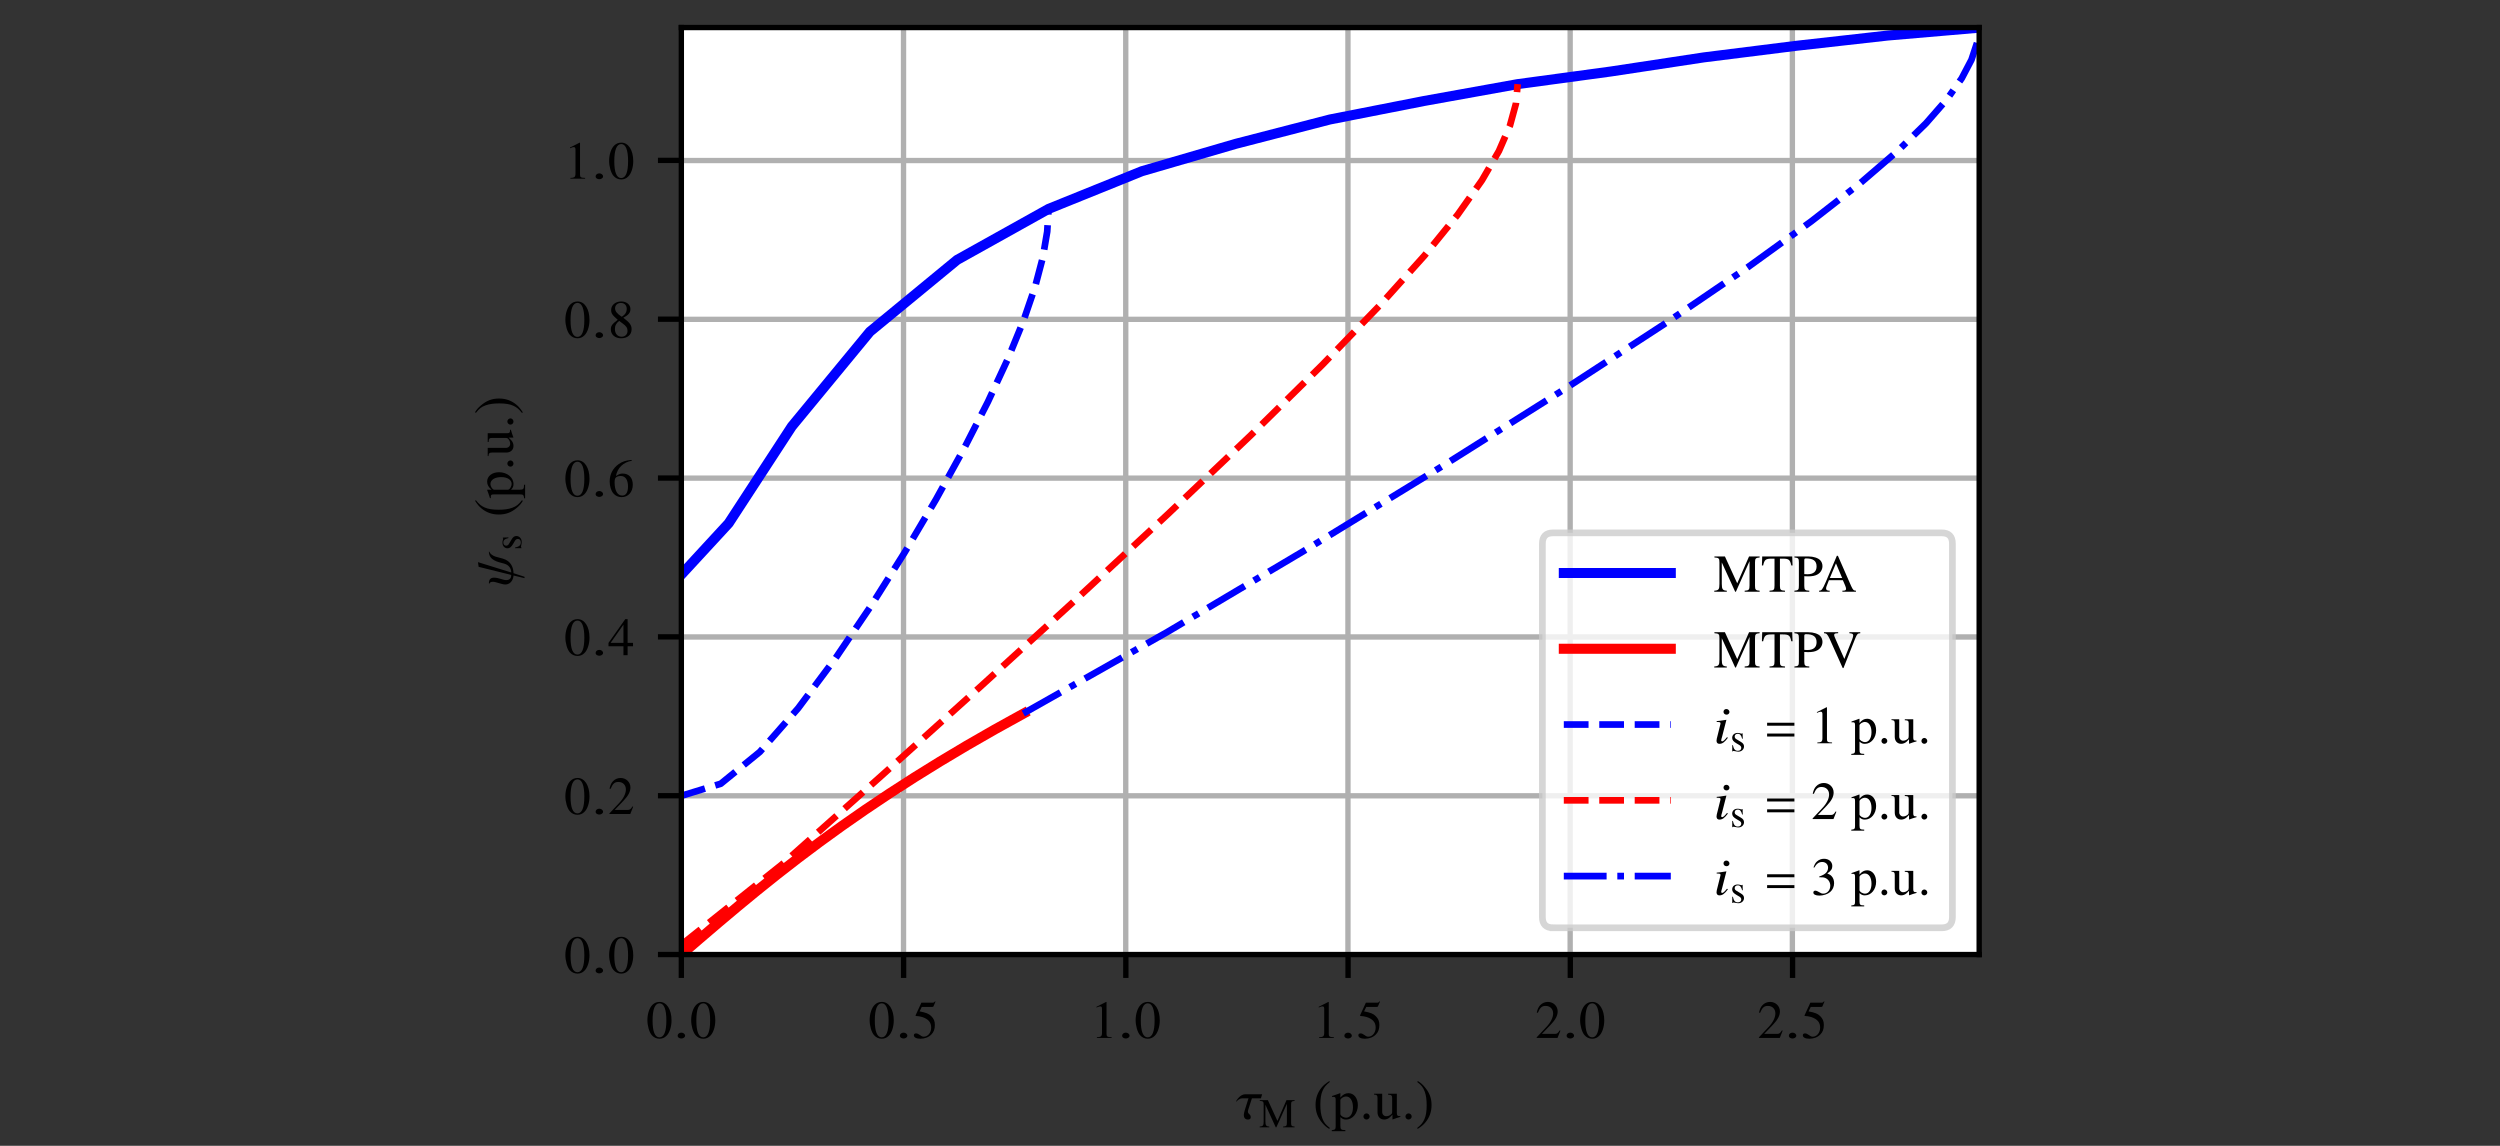 <?xml version="1.0" encoding="UTF-8" standalone="no"?>
<!-- Created with Inkscape (http://www.inkscape.org/) -->

<svg
   version="1.1"
   id="svg1"
   width="480"
   height="220"
   viewBox="0 0 480 220"
   sodipodi:docname="flux_vs_torque.svg"
   inkscape:version="1.4 (e7c3feb100, 2024-10-09)"
   xmlns:inkscape="http://www.inkscape.org/namespaces/inkscape"
   xmlns:sodipodi="http://sodipodi.sourceforge.net/DTD/sodipodi-0.dtd"
   xmlns="http://www.w3.org/2000/svg"
   xmlns:svg="http://www.w3.org/2000/svg"
   xmlns:ns8="http://www.iki.fi/pav/software/textext/">
  <rect x="0" y="0" width="480" height="220" fill="#333333" stroke="none"/>
  <sodipodi:namedview
     id="namedview1"
     pagecolor="#ffffff"
     bordercolor="#000000"
     borderopacity="0.25"
     inkscape:showpageshadow="2"
     inkscape:pageopacity="0.0"
     inkscape:pagecheckerboard="0"
     inkscape:deskcolor="#d1d1d1"
     showgrid="true"
     inkscape:zoom="2.6100041"
     inkscape:cx="236.3981"
     inkscape:cy="133.71626"
     inkscape:window-width="1920"
     inkscape:window-height="1131"
     inkscape:window-x="0"
     inkscape:window-y="0"
     inkscape:window-maximized="1"
     inkscape:current-layer="g1">
    <inkscape:page
       x="0"
       y="0"
       inkscape:label="1"
       id="page1"
       width="480"
       height="220"
       margin="0"
       bleed="0" />
    <inkscape:grid
       id="grid113"
       units="px"
       originx="90"
       originy="5"
       spacingx="1"
       spacingy="1"
       empcolor="#0099e5"
       empopacity="0.302"
       color="#0099e5"
       opacity="0.149"
       empspacing="5"
       enabled="true"
       visible="true" />
  </sodipodi:namedview>
  <defs
     id="defs1">
    <clipPath
       clipPathUnits="userSpaceOnUse"
       id="clipPath4">
      <path
         d="M 35.929,32.602 H 229.969 V 171.202 H 35.929 Z"
         id="path4" />
    </clipPath>
    <clipPath
       clipPathUnits="userSpaceOnUse"
       id="clipPath10">
      <path
         d="M 35.929,32.602 H 229.969 V 171.202 H 35.929 Z"
         id="path10" />
    </clipPath>
    <clipPath
       clipPathUnits="userSpaceOnUse"
       id="clipPath16">
      <path
         d="M 35.929,32.602 H 229.969 V 171.202 H 35.929 Z"
         id="path16" />
    </clipPath>
    <clipPath
       clipPathUnits="userSpaceOnUse"
       id="clipPath22">
      <path
         d="M 35.929,32.602 H 229.969 V 171.202 H 35.929 Z"
         id="path22" />
    </clipPath>
    <clipPath
       clipPathUnits="userSpaceOnUse"
       id="clipPath28">
      <path
         d="M 35.929,32.602 H 229.969 V 171.202 H 35.929 Z"
         id="path28" />
    </clipPath>
    <clipPath
       clipPathUnits="userSpaceOnUse"
       id="clipPath34">
      <path
         d="M 35.929,32.602 H 229.969 V 171.202 H 35.929 Z"
         id="path34" />
    </clipPath>
    <clipPath
       clipPathUnits="userSpaceOnUse"
       id="clipPath42">
      <path
         d="M 35.929,32.602 H 229.969 V 171.202 H 35.929 Z"
         id="path42" />
    </clipPath>
    <clipPath
       clipPathUnits="userSpaceOnUse"
       id="clipPath48">
      <path
         d="M 35.929,32.602 H 229.969 V 171.202 H 35.929 Z"
         id="path48" />
    </clipPath>
    <clipPath
       clipPathUnits="userSpaceOnUse"
       id="clipPath54">
      <path
         d="M 35.929,32.602 H 229.969 V 171.202 H 35.929 Z"
         id="path54" />
    </clipPath>
    <clipPath
       clipPathUnits="userSpaceOnUse"
       id="clipPath60">
      <path
         d="M 35.929,32.602 H 229.969 V 171.202 H 35.929 Z"
         id="path60" />
    </clipPath>
    <clipPath
       clipPathUnits="userSpaceOnUse"
       id="clipPath66">
      <path
         d="M 35.929,32.602 H 229.969 V 171.202 H 35.929 Z"
         id="path66" />
    </clipPath>
    <clipPath
       clipPathUnits="userSpaceOnUse"
       id="clipPath72">
      <path
         d="M 35.929,32.602 H 229.969 V 171.202 H 35.929 Z"
         id="path72" />
    </clipPath>
    <clipPath
       clipPathUnits="userSpaceOnUse"
       id="clipPath81">
      <path
         d="M 35.929,32.602 H 229.969 V 171.202 H 35.929 Z"
         id="path81" />
    </clipPath>
    <clipPath
       clipPathUnits="userSpaceOnUse"
       id="clipPath83">
      <path
         d="M 35.929,32.602 H 229.969 V 171.202 H 35.929 Z"
         id="path83" />
    </clipPath>
    <clipPath
       clipPathUnits="userSpaceOnUse"
       id="clipPath85">
      <path
         d="M 35.929,32.602 H 229.969 V 171.202 H 35.929 Z"
         id="path85" />
    </clipPath>
    <clipPath
       clipPathUnits="userSpaceOnUse"
       id="clipPath87">
      <path
         d="M 35.929,32.602 H 229.969 V 171.202 H 35.929 Z"
         id="path87" />
    </clipPath>
    <clipPath
       clipPathUnits="userSpaceOnUse"
       id="clipPath89">
      <path
         d="M 35.929,32.602 H 229.969 V 171.202 H 35.929 Z"
         id="path89" />
    </clipPath>
  </defs>
  <g
     id="g1"
     inkscape:groupmode="layer"
     inkscape:label="1"
     transform="translate(90,5)">
    <path
       id="path2"
       d="M 40.819,178.274 H 290 V 0.288 H 40.819 Z"
       style="fill:#ffffff;fill-opacity:1;fill-rule:nonzero;stroke:none;stroke-width:1.284" />
    <path
       id="path3"
       d="M 35.929,32.602 V 171.202"
       style="fill:none;stroke:#b0b0b0;stroke-width:0.8;stroke-linecap:square;stroke-linejoin:round;stroke-miterlimit:10;stroke-dasharray:none;stroke-opacity:1"
       transform="matrix(1.284,0,0,-1.284,-5.321,220.141)"
       clip-path="url(#clipPath4)" />
    <path
       id="path5"
       d="m 40.819,178.274 v 4.495"
       style="fill:#000000;fill-opacity:1;fill-rule:nonzero;stroke:#000000;stroke-width:1.027;stroke-linecap:butt;stroke-linejoin:round;stroke-miterlimit:10;stroke-dasharray:none;stroke-opacity:1" />
    <g
       id="g5"
       aria-label="0.0"
       transform="matrix(1.284,0,0,1.284,34.059,194.29)">
      <path
         id="path6"
         d="m 3.797,-2.626 c 0,-1.641 -0.727,-2.766 -1.77,-2.766 -0.445,0 -0.773,0.141 -1.066,0.422 -0.469,0.445 -0.773,1.359 -0.773,2.297 0,0.867 0.27,1.793 0.645,2.238 0.293,0.352 0.703,0.551 1.16,0.551 0.41,0 0.75,-0.141 1.031,-0.422 0.469,-0.434 0.773,-1.359 0.773,-2.32 z m -0.773,0.012 c 0,1.664 -0.352,2.52 -1.031,2.52 -0.68,0 -1.031,-0.855 -1.031,-2.508 0,-1.699 0.352,-2.578 1.043,-2.578 0.668,0 1.02,0.902 1.02,2.566 z m 0,0"
         style="fill:#000000;fill-opacity:1;fill-rule:nonzero;stroke:none" />
      <path
         id="path7"
         d="m 5.824,-0.341 c 0,-0.246 -0.258,-0.457 -0.562,-0.457 -0.305,0 -0.551,0.199 -0.551,0.457 0,0.305 0.34,0.422 0.551,0.422 0.211,0 0.562,-0.129 0.562,-0.422 z m 0,0"
         style="fill:#000000;fill-opacity:1;fill-rule:nonzero;stroke:none" />
      <path
         id="path8"
         d="m 10.342,-2.626 c 0,-1.641 -0.727,-2.766 -1.77,-2.766 -0.445,0 -0.773,0.141 -1.066,0.422 -0.469,0.445 -0.773,1.359 -0.773,2.297 0,0.867 0.27,1.793 0.645,2.238 0.293,0.352 0.703,0.551 1.16,0.551 0.41,0 0.75,-0.141 1.031,-0.422 0.469,-0.434 0.773,-1.359 0.773,-2.32 z m -0.773,0.012 c 0,1.664 -0.352,2.52 -1.031,2.52 -0.68,0 -1.031,-0.855 -1.031,-2.508 0,-1.699 0.352,-2.578 1.043,-2.578 0.668,0 1.02,0.902 1.02,2.566 z m 0,0"
         style="fill:#000000;fill-opacity:1;fill-rule:nonzero;stroke:none" />
    </g>
    <path
       id="path9"
       d="M 69.157,32.602 V 171.202"
       style="fill:none;stroke:#b0b0b0;stroke-width:0.8;stroke-linecap:square;stroke-linejoin:round;stroke-miterlimit:10;stroke-dasharray:none;stroke-opacity:1"
       transform="matrix(1.284,0,0,-1.284,-5.321,220.141)"
       clip-path="url(#clipPath10)" />
    <path
       id="path11"
       d="m 83.489,178.274 v 4.495"
       style="fill:#000000;fill-opacity:1;fill-rule:nonzero;stroke:#000000;stroke-width:1.027;stroke-linecap:butt;stroke-linejoin:round;stroke-miterlimit:10;stroke-dasharray:none;stroke-opacity:1" />
    <g
       id="g11"
       aria-label="0.5"
       transform="matrix(1.284,0,0,1.284,76.729,194.29)">
      <path
         id="path12"
         d="m 3.797,-2.626 c 0,-1.641 -0.727,-2.766 -1.77,-2.766 -0.445,0 -0.773,0.141 -1.066,0.422 -0.469,0.445 -0.773,1.359 -0.773,2.297 0,0.867 0.27,1.793 0.645,2.238 0.293,0.352 0.703,0.551 1.16,0.551 0.41,0 0.75,-0.141 1.031,-0.422 0.469,-0.434 0.773,-1.359 0.773,-2.32 z m -0.773,0.012 c 0,1.664 -0.352,2.52 -1.031,2.52 -0.68,0 -1.031,-0.855 -1.031,-2.508 0,-1.699 0.352,-2.578 1.043,-2.578 0.668,0 1.02,0.902 1.02,2.566 z m 0,0"
         style="fill:#000000;fill-opacity:1;fill-rule:nonzero;stroke:none" />
      <path
         id="path13"
         d="m 5.825,-0.341 c 0,-0.246 -0.258,-0.457 -0.562,-0.457 -0.305,0 -0.551,0.199 -0.551,0.457 0,0.305 0.34,0.422 0.551,0.422 0.211,0 0.562,-0.129 0.562,-0.422 z m 0,0"
         style="fill:#000000;fill-opacity:1;fill-rule:nonzero;stroke:none" />
      <path
         id="path14"
         d="m 10.035,-5.427 -0.07,-0.059 c -0.117,0.164 -0.199,0.211 -0.375,0.211 H 7.925 l -0.867,1.887 c 0,0.012 0,0.035 0,0.035 0,0.047 0.023,0.07 0.094,0.07 0.246,0 0.574,0.059 0.902,0.152 0.914,0.305 1.336,0.797 1.336,1.582 0,0.762 -0.492,1.359 -1.113,1.359 -0.152,0 -0.293,-0.047 -0.527,-0.223 -0.258,-0.188 -0.445,-0.27 -0.609,-0.27 -0.234,0 -0.34,0.094 -0.34,0.293 0,0.305 0.375,0.504 0.973,0.504 0.668,0 1.242,-0.223 1.641,-0.633 0.363,-0.352 0.527,-0.809 0.527,-1.418 0,-0.574 -0.152,-0.938 -0.551,-1.336 -0.34,-0.352 -0.797,-0.527 -1.734,-0.703 l 0.328,-0.668 h 1.559 c 0.129,0 0.164,-0.023 0.188,-0.082 z m 0,0"
         style="fill:#000000;fill-opacity:1;fill-rule:nonzero;stroke:none" />
    </g>
    <path
       id="path15"
       d="M 102.385,32.602 V 171.202"
       style="fill:none;stroke:#b0b0b0;stroke-width:0.8;stroke-linecap:square;stroke-linejoin:round;stroke-miterlimit:10;stroke-dasharray:none;stroke-opacity:1"
       transform="matrix(1.284,0,0,-1.284,-5.321,220.141)"
       clip-path="url(#clipPath16)" />
    <path
       id="path17"
       d="m 126.16,178.274 v 4.495"
       style="fill:#000000;fill-opacity:1;fill-rule:nonzero;stroke:#000000;stroke-width:1.027;stroke-linecap:butt;stroke-linejoin:round;stroke-miterlimit:10;stroke-dasharray:none;stroke-opacity:1" />
    <g
       id="g17"
       aria-label="1.0"
       transform="matrix(1.284,0,0,1.284,119.399,194.29)">
      <path
         id="path18"
         d="M 3.142,-9.633065e-4 V -0.118 c -0.633,-0.012 -0.762,-0.094 -0.762,-0.469 V -5.368 l -0.059,-0.023 -1.441,0.727 v 0.117 c 0.105,-0.047 0.188,-0.07 0.223,-0.094 0.141,-0.059 0.281,-0.082 0.352,-0.082 0.176,0 0.246,0.117 0.246,0.375 v 3.609 c 0,0.258 -0.07,0.445 -0.188,0.516 -0.129,0.07 -0.234,0.094 -0.574,0.105 v 0.117 z m 0,0"
         style="fill:#000000;fill-opacity:1;fill-rule:nonzero;stroke:none" />
      <path
         id="path19"
         d="m 5.822,-0.341 c 0,-0.246 -0.258,-0.457 -0.562,-0.457 -0.305,0 -0.551,0.199 -0.551,0.457 0,0.305 0.34,0.422 0.551,0.422 0.211,0 0.562,-0.129 0.562,-0.422 z m 0,0"
         style="fill:#000000;fill-opacity:1;fill-rule:nonzero;stroke:none" />
      <path
         id="path20"
         d="m 10.34,-2.626 c 0,-1.641 -0.727,-2.766 -1.77,-2.766 -0.445,0 -0.773,0.141 -1.066,0.422 -0.469,0.445 -0.773,1.359 -0.773,2.297 0,0.867 0.27,1.793 0.645,2.238 0.293,0.352 0.703,0.551 1.16,0.551 0.41,0 0.75,-0.141 1.031,-0.422 0.469,-0.434 0.773,-1.359 0.773,-2.32 z m -0.773,0.012 c 0,1.664 -0.352,2.52 -1.031,2.52 -0.68,0 -1.031,-0.855 -1.031,-2.508 0,-1.699 0.352,-2.578 1.043,-2.578 0.668,0 1.02,0.902 1.02,2.566 z m 0,0"
         style="fill:#000000;fill-opacity:1;fill-rule:nonzero;stroke:none" />
    </g>
    <path
       id="path21"
       d="M 135.613,32.602 V 171.202"
       style="fill:none;stroke:#b0b0b0;stroke-width:0.8;stroke-linecap:square;stroke-linejoin:round;stroke-miterlimit:10;stroke-dasharray:none;stroke-opacity:1"
       transform="matrix(1.284,0,0,-1.284,-5.321,220.141)"
       clip-path="url(#clipPath22)" />
    <path
       id="path23"
       d="m 168.83,178.274 v 4.495"
       style="fill:#000000;fill-opacity:1;fill-rule:nonzero;stroke:#000000;stroke-width:1.027;stroke-linecap:butt;stroke-linejoin:round;stroke-miterlimit:10;stroke-dasharray:none;stroke-opacity:1" />
    <g
       id="g23"
       aria-label="1.5"
       transform="matrix(1.284,0,0,1.284,162.07,194.29)">
      <path
         id="path24"
         d="M 3.139,-9.633065e-4 V -0.118 c -0.633,-0.012 -0.762,-0.094 -0.762,-0.469 V -5.368 l -0.059,-0.023 -1.441,0.727 v 0.117 c 0.105,-0.047 0.188,-0.07 0.223,-0.094 0.141,-0.059 0.281,-0.082 0.352,-0.082 0.176,0 0.246,0.117 0.246,0.375 v 3.609 c 0,0.258 -0.07,0.445 -0.188,0.516 -0.129,0.07 -0.234,0.094 -0.574,0.105 v 0.117 z m 0,0"
         style="fill:#000000;fill-opacity:1;fill-rule:nonzero;stroke:none" />
      <path
         id="path25"
         d="m 5.823,-0.341 c 0,-0.246 -0.258,-0.457 -0.562,-0.457 -0.305,0 -0.551,0.199 -0.551,0.457 0,0.305 0.34,0.422 0.551,0.422 0.211,0 0.562,-0.129 0.562,-0.422 z m 0,0"
         style="fill:#000000;fill-opacity:1;fill-rule:nonzero;stroke:none" />
      <path
         id="path26"
         d="m 10.036,-5.427 -0.07,-0.059 c -0.117,0.164 -0.199,0.211 -0.375,0.211 H 7.927 l -0.867,1.887 c 0,0.012 0,0.035 0,0.035 0,0.047 0.023,0.07 0.094,0.07 0.246,0 0.574,0.059 0.902,0.152 0.914,0.305 1.336,0.797 1.336,1.582 0,0.762 -0.492,1.359 -1.113,1.359 -0.152,0 -0.293,-0.047 -0.527,-0.223 -0.258,-0.188 -0.445,-0.27 -0.609,-0.27 -0.234,0 -0.34,0.094 -0.34,0.293 0,0.305 0.375,0.504 0.973,0.504 0.668,0 1.242,-0.223 1.641,-0.633 0.363,-0.352 0.527,-0.809 0.527,-1.418 0,-0.574 -0.152,-0.938 -0.551,-1.336 -0.34,-0.352 -0.797,-0.527 -1.734,-0.703 l 0.328,-0.668 h 1.559 c 0.129,0 0.164,-0.023 0.188,-0.082 z m 0,0"
         style="fill:#000000;fill-opacity:1;fill-rule:nonzero;stroke:none" />
    </g>
    <path
       id="path27"
       d="M 168.841,32.602 V 171.202"
       style="fill:none;stroke:#b0b0b0;stroke-width:0.8;stroke-linecap:square;stroke-linejoin:round;stroke-miterlimit:10;stroke-dasharray:none;stroke-opacity:1"
       transform="matrix(1.284,0,0,-1.284,-5.321,220.141)"
       clip-path="url(#clipPath28)" />
    <path
       id="path29"
       d="m 211.5,178.274 v 4.495"
       style="fill:#000000;fill-opacity:1;fill-rule:nonzero;stroke:#000000;stroke-width:1.027;stroke-linecap:butt;stroke-linejoin:round;stroke-miterlimit:10;stroke-dasharray:none;stroke-opacity:1" />
    <g
       id="g29"
       aria-label="2.0"
       transform="matrix(1.284,0,0,1.284,204.74,194.29)">
      <path
         id="path30"
         d="M 3.785,-1.091 3.679,-1.138 c -0.293,0.457 -0.398,0.527 -0.75,0.527 H 1.019 L 2.355,-2.005 c 0.715,-0.75 1.02,-1.348 1.02,-1.969 0,-0.797 -0.645,-1.418 -1.465,-1.418 -0.445,0 -0.855,0.176 -1.148,0.492 -0.258,0.281 -0.375,0.527 -0.516,1.102 l 0.164,0.035 c 0.328,-0.785 0.609,-1.031 1.16,-1.031 0.668,0 1.125,0.445 1.125,1.125 0,0.621 -0.363,1.359 -1.043,2.062 L 0.234,-0.095 V -9.633065e-4 H 3.351 Z m 0,0"
         style="fill:#000000;fill-opacity:1;fill-rule:nonzero;stroke:none" />
      <path
         id="path31"
         d="m 5.824,-0.341 c 0,-0.246 -0.258,-0.457 -0.562,-0.457 -0.305,0 -0.551,0.199 -0.551,0.457 0,0.305 0.34,0.422 0.551,0.422 0.211,0 0.562,-0.129 0.562,-0.422 z m 0,0"
         style="fill:#000000;fill-opacity:1;fill-rule:nonzero;stroke:none" />
      <path
         id="path32"
         d="m 10.341,-2.626 c 0,-1.641 -0.727,-2.766 -1.77,-2.766 -0.445,0 -0.773,0.141 -1.066,0.422 -0.469,0.445 -0.773,1.359 -0.773,2.297 0,0.867 0.27,1.793 0.645,2.238 0.293,0.352 0.703,0.551 1.16,0.551 0.41,0 0.75,-0.141 1.031,-0.422 0.469,-0.434 0.773,-1.359 0.773,-2.32 z m -0.773,0.012 c 0,1.664 -0.352,2.52 -1.031,2.52 -0.68,0 -1.031,-0.855 -1.031,-2.508 0,-1.699 0.352,-2.578 1.043,-2.578 0.668,0 1.02,0.902 1.02,2.566 z m 0,0"
         style="fill:#000000;fill-opacity:1;fill-rule:nonzero;stroke:none" />
    </g>
    <path
       id="path33"
       d="M 202.069,32.602 V 171.202"
       style="fill:none;stroke:#b0b0b0;stroke-width:0.8;stroke-linecap:square;stroke-linejoin:round;stroke-miterlimit:10;stroke-dasharray:none;stroke-opacity:1"
       transform="matrix(1.284,0,0,-1.284,-5.321,220.141)"
       clip-path="url(#clipPath34)" />
    <path
       id="path35"
       d="m 254.171,178.274 v 4.495"
       style="fill:#000000;fill-opacity:1;fill-rule:nonzero;stroke:#000000;stroke-width:1.027;stroke-linecap:butt;stroke-linejoin:round;stroke-miterlimit:10;stroke-dasharray:none;stroke-opacity:1" />
    <g
       id="g35"
       aria-label="2.5"
       transform="matrix(1.284,0,0,1.284,247.411,194.29)">
      <path
         id="path36"
         d="m 3.785,-1.091 -0.105,-0.047 c -0.293,0.457 -0.398,0.527 -0.75,0.527 H 1.02 L 2.355,-2.005 c 0.715,-0.75 1.02,-1.348 1.02,-1.969 0,-0.797 -0.645,-1.418 -1.465,-1.418 -0.445,0 -0.855,0.176 -1.148,0.492 -0.258,0.281 -0.375,0.527 -0.516,1.102 l 0.164,0.035 c 0.328,-0.785 0.609,-1.031 1.16,-1.031 0.668,0 1.125,0.445 1.125,1.125 0,0.621 -0.363,1.359 -1.043,2.062 L 0.234,-0.095 V -9.633065e-4 H 3.352 Z m 0,0"
         style="fill:#000000;fill-opacity:1;fill-rule:nonzero;stroke:none" />
      <path
         id="path37"
         d="m 5.824,-0.341 c 0,-0.246 -0.258,-0.457 -0.562,-0.457 -0.305,0 -0.551,0.199 -0.551,0.457 0,0.305 0.34,0.422 0.551,0.422 0.211,0 0.562,-0.129 0.562,-0.422 z m 0,0"
         style="fill:#000000;fill-opacity:1;fill-rule:nonzero;stroke:none" />
      <path
         id="path38"
         d="m 10.034,-5.427 -0.07,-0.059 c -0.117,0.164 -0.199,0.211 -0.375,0.211 H 7.925 l -0.867,1.887 c 0,0.012 0,0.035 0,0.035 0,0.047 0.023,0.07 0.094,0.07 0.246,0 0.574,0.059 0.902,0.152 0.914,0.305 1.336,0.797 1.336,1.582 0,0.762 -0.492,1.359 -1.113,1.359 -0.152,0 -0.293,-0.047 -0.527,-0.223 -0.258,-0.188 -0.445,-0.27 -0.609,-0.27 -0.234,0 -0.34,0.094 -0.34,0.293 0,0.305 0.375,0.504 0.973,0.504 0.668,0 1.242,-0.223 1.641,-0.633 0.363,-0.352 0.527,-0.809 0.527,-1.418 0,-0.574 -0.152,-0.938 -0.551,-1.336 -0.34,-0.352 -0.797,-0.527 -1.734,-0.703 l 0.328,-0.668 H 9.542 c 0.129,0 0.164,-0.023 0.188,-0.082 z m 0,0"
         style="fill:#000000;fill-opacity:1;fill-rule:nonzero;stroke:none" />
    </g>
    <path
       id="path41"
       d="M 35.929,32.602 H 229.969"
       style="fill:none;stroke:#b0b0b0;stroke-width:0.8;stroke-linecap:square;stroke-linejoin:round;stroke-miterlimit:10;stroke-dasharray:none;stroke-opacity:1"
       transform="matrix(1.284,0,0,-1.284,-5.321,220.141)"
       clip-path="url(#clipPath42)" />
    <path
       id="path43"
       d="M 40.819,178.274 H 36.324"
       style="fill:#000000;fill-opacity:1;fill-rule:nonzero;stroke:#000000;stroke-width:1.027;stroke-linecap:butt;stroke-linejoin:round;stroke-miterlimit:10;stroke-dasharray:none;stroke-opacity:1" />
    <g
       id="g43"
       aria-label="0.0"
       transform="matrix(1.284,0,0,1.284,18.309,181.787)">
      <path
         id="path44"
         d="m 3.797,-2.626 c 0,-1.641 -0.727,-2.766 -1.77,-2.766 -0.445,0 -0.773,0.141 -1.066,0.422 -0.469,0.445 -0.773,1.359 -0.773,2.297 0,0.867 0.27,1.793 0.645,2.238 0.293,0.352 0.703,0.551 1.16,0.551 0.41,0 0.75,-0.141 1.031,-0.422 0.469,-0.434 0.773,-1.359 0.773,-2.32 z m -0.773,0.012 c 0,1.664 -0.352,2.52 -1.031,2.52 -0.68,0 -1.031,-0.855 -1.031,-2.508 0,-1.699 0.352,-2.578 1.043,-2.578 0.668,0 1.02,0.902 1.02,2.566 z m 0,0"
         style="fill:#000000;fill-opacity:1;fill-rule:nonzero;stroke:none" />
      <path
         id="path45"
         d="m 5.825,-0.34 c 0,-0.246 -0.258,-0.457 -0.562,-0.457 -0.305,0 -0.551,0.199 -0.551,0.457 0,0.305 0.34,0.422 0.551,0.422 0.211,0 0.562,-0.129 0.562,-0.422 z m 0,0"
         style="fill:#000000;fill-opacity:1;fill-rule:nonzero;stroke:none" />
      <path
         id="path46"
         d="m 10.339,-2.626 c 0,-1.641 -0.727,-2.766 -1.77,-2.766 -0.445,0 -0.773,0.141 -1.066,0.422 -0.469,0.445 -0.773,1.359 -0.773,2.297 0,0.867 0.27,1.793 0.645,2.238 0.293,0.352 0.703,0.551 1.16,0.551 0.41,0 0.75,-0.141 1.031,-0.422 0.469,-0.434 0.773,-1.359 0.773,-2.32 z m -0.773,0.012 c 0,1.664 -0.352,2.52 -1.031,2.52 -0.68,0 -1.031,-0.855 -1.031,-2.508 0,-1.699 0.352,-2.578 1.043,-2.578 0.668,0 1.02,0.902 1.02,2.566 z m 0,0"
         style="fill:#000000;fill-opacity:1;fill-rule:nonzero;stroke:none" />
    </g>
    <path
       id="path47"
       d="M 35.929,56.349 H 229.969"
       style="fill:none;stroke:#b0b0b0;stroke-width:0.8;stroke-linecap:square;stroke-linejoin:round;stroke-miterlimit:10;stroke-dasharray:none;stroke-opacity:1"
       transform="matrix(1.284,0,0,-1.284,-5.321,220.141)"
       clip-path="url(#clipPath48)" />
    <path
       id="path49"
       d="M 40.819,147.779 H 36.324"
       style="fill:#000000;fill-opacity:1;fill-rule:nonzero;stroke:#000000;stroke-width:1.027;stroke-linecap:butt;stroke-linejoin:round;stroke-miterlimit:10;stroke-dasharray:none;stroke-opacity:1" />
    <g
       id="g49"
       aria-label="0.2"
       transform="matrix(1.284,0,0,1.284,18.309,151.292)">
      <path
         id="path50"
         d="m 3.797,-2.626 c 0,-1.641 -0.727,-2.766 -1.77,-2.766 -0.445,0 -0.773,0.141 -1.066,0.422 -0.469,0.445 -0.773,1.359 -0.773,2.297 0,0.867 0.27,1.793 0.645,2.238 0.293,0.352 0.703,0.551 1.16,0.551 0.41,0 0.75,-0.141 1.031,-0.422 0.469,-0.434 0.773,-1.359 0.773,-2.32 z m -0.773,0.012 c 0,1.664 -0.352,2.52 -1.031,2.52 -0.68,0 -1.031,-0.855 -1.031,-2.508 0,-1.699 0.352,-2.578 1.043,-2.578 0.668,0 1.02,0.902 1.02,2.566 z m 0,0"
         style="fill:#000000;fill-opacity:1;fill-rule:nonzero;stroke:none" />
      <path
         id="path51"
         d="m 5.825,-0.341 c 0,-0.246 -0.258,-0.457 -0.562,-0.457 -0.305,0 -0.551,0.199 -0.551,0.457 0,0.305 0.34,0.422 0.551,0.422 0.211,0 0.562,-0.129 0.562,-0.422 z m 0,0"
         style="fill:#000000;fill-opacity:1;fill-rule:nonzero;stroke:none" />
      <path
         id="path52"
         d="m 10.328,-1.091 -0.105,-0.047 c -0.293,0.457 -0.398,0.527 -0.75,0.527 H 7.562 L 8.898,-2.005 c 0.715,-0.75 1.02,-1.348 1.02,-1.969 0,-0.797 -0.645,-1.418 -1.465,-1.418 -0.445,0 -0.855,0.176 -1.148,0.492 -0.258,0.281 -0.375,0.527 -0.516,1.102 l 0.164,0.035 c 0.328,-0.785 0.609,-1.031 1.16,-1.031 0.668,0 1.125,0.445 1.125,1.125 0,0.621 -0.363,1.359 -1.043,2.062 l -1.418,1.512 v 0.094 H 9.894 Z m 0,0"
         style="fill:#000000;fill-opacity:1;fill-rule:nonzero;stroke:none" />
    </g>
    <path
       id="path53"
       d="M 35.929,80.097 H 229.969"
       style="fill:none;stroke:#b0b0b0;stroke-width:0.8;stroke-linecap:square;stroke-linejoin:round;stroke-miterlimit:10;stroke-dasharray:none;stroke-opacity:1"
       transform="matrix(1.284,0,0,-1.284,-5.321,220.141)"
       clip-path="url(#clipPath54)" />
    <path
       id="path55"
       d="M 40.819,117.283 H 36.324"
       style="fill:#000000;fill-opacity:1;fill-rule:nonzero;stroke:#000000;stroke-width:1.027;stroke-linecap:butt;stroke-linejoin:round;stroke-miterlimit:10;stroke-dasharray:none;stroke-opacity:1" />
    <g
       id="g55"
       aria-label="0.4"
       transform="matrix(1.284,0,0,1.284,18.309,120.796)">
      <path
         id="path56"
         d="m 3.797,-2.624 c 0,-1.641 -0.727,-2.766 -1.77,-2.766 -0.445,0 -0.773,0.141 -1.066,0.422 -0.469,0.445 -0.773,1.359 -0.773,2.297 0,0.867 0.27,1.793 0.645,2.238 0.293,0.352 0.703,0.551 1.16,0.551 0.41,0 0.75,-0.141 1.031,-0.422 0.469,-0.434 0.773,-1.359 0.773,-2.32 z m -0.773,0.012 c 0,1.664 -0.352,2.52 -1.031,2.52 -0.68,0 -1.031,-0.855 -1.031,-2.508 0,-1.699 0.352,-2.578 1.043,-2.578 0.668,0 1.02,0.902 1.02,2.566 z m 0,0"
         style="fill:#000000;fill-opacity:1;fill-rule:nonzero;stroke:none" />
      <path
         id="path57"
         d="m 5.825,-0.339 c 0,-0.246 -0.258,-0.457 -0.562,-0.457 -0.305,0 -0.551,0.199 -0.551,0.457 0,0.305 0.34,0.422 0.551,0.422 0.211,0 0.562,-0.129 0.562,-0.422 z m 0,0"
         style="fill:#000000;fill-opacity:1;fill-rule:nonzero;stroke:none" />
      <path
         id="path58"
         d="M 10.304,-1.335 V -1.839 H 9.496 V -5.39 H 9.144 l -2.508,3.551 v 0.504 H 8.874 V 0.001 H 9.496 V -1.335 Z M 8.874,-1.839 h -1.922 l 1.922,-2.73 z m 0,0"
         style="fill:#000000;fill-opacity:1;fill-rule:nonzero;stroke:none" />
    </g>
    <path
       id="path59"
       d="M 35.929,103.844 H 229.969"
       style="fill:none;stroke:#b0b0b0;stroke-width:0.8;stroke-linecap:square;stroke-linejoin:round;stroke-miterlimit:10;stroke-dasharray:none;stroke-opacity:1"
       transform="matrix(1.284,0,0,-1.284,-5.321,220.141)"
       clip-path="url(#clipPath60)" />
    <path
       id="path61"
       d="M 40.819,86.787 H 36.324"
       style="fill:#000000;fill-opacity:1;fill-rule:nonzero;stroke:#000000;stroke-width:1.027;stroke-linecap:butt;stroke-linejoin:round;stroke-miterlimit:10;stroke-dasharray:none;stroke-opacity:1" />
    <g
       id="g61"
       aria-label="0.6"
       transform="matrix(1.284,0,0,1.284,18.309,90.3)">
      <path
         id="path62"
         d="m 3.797,-2.625 c 0,-1.641 -0.727,-2.766 -1.77,-2.766 -0.445,0 -0.773,0.141 -1.066,0.422 -0.469,0.445 -0.773,1.359 -0.773,2.297 0,0.867 0.27,1.793 0.645,2.238 0.293,0.352 0.703,0.551 1.16,0.551 0.41,0 0.75,-0.141 1.031,-0.422 0.469,-0.434 0.773,-1.359 0.773,-2.32 z m -0.773,0.012 c 0,1.664 -0.352,2.52 -1.031,2.52 -0.68,0 -1.031,-0.855 -1.031,-2.508 0,-1.699 0.352,-2.578 1.043,-2.578 0.668,0 1.02,0.902 1.02,2.566 z m 0,0"
         style="fill:#000000;fill-opacity:1;fill-rule:nonzero;stroke:none" />
      <path
         id="path63"
         d="m 5.825,-0.339 c 0,-0.246 -0.258,-0.457 -0.562,-0.457 -0.305,0 -0.551,0.199 -0.551,0.457 0,0.305 0.34,0.422 0.551,0.422 0.211,0 0.562,-0.129 0.562,-0.422 z m 0,0"
         style="fill:#000000;fill-opacity:1;fill-rule:nonzero;stroke:none" />
      <path
         id="path64"
         d="m 10.269,-1.746 c 0,-1.02 -0.574,-1.664 -1.5,-1.664 -0.352,0 -0.516,0.059 -1.02,0.363 C 7.972,-4.254 8.863,-5.121 10.117,-5.32 l -0.023,-0.129 c -0.902,0.082 -1.371,0.234 -1.945,0.633 -0.867,0.621 -1.336,1.523 -1.336,2.59 0,0.691 0.211,1.395 0.562,1.793 0.305,0.352 0.727,0.551 1.219,0.551 0.996,0 1.676,-0.762 1.676,-1.863 z m -0.715,0.27 c 0,0.879 -0.305,1.359 -0.867,1.359 -0.703,0 -1.137,-0.738 -1.137,-1.98 0,-0.41 0.07,-0.633 0.223,-0.75 0.176,-0.129 0.422,-0.199 0.703,-0.199 0.68,0 1.078,0.574 1.078,1.57 z m 0,0"
         style="fill:#000000;fill-opacity:1;fill-rule:nonzero;stroke:none" />
    </g>
    <path
       id="path65"
       d="M 35.929,127.591 H 229.969"
       style="fill:none;stroke:#b0b0b0;stroke-width:0.8;stroke-linecap:square;stroke-linejoin:round;stroke-miterlimit:10;stroke-dasharray:none;stroke-opacity:1"
       transform="matrix(1.284,0,0,-1.284,-5.321,220.141)"
       clip-path="url(#clipPath66)" />
    <path
       id="path67"
       d="M 40.819,56.291 H 36.324"
       style="fill:#000000;fill-opacity:1;fill-rule:nonzero;stroke:#000000;stroke-width:1.027;stroke-linecap:butt;stroke-linejoin:round;stroke-miterlimit:10;stroke-dasharray:none;stroke-opacity:1" />
    <g
       id="g67"
       aria-label="0.8"
       transform="matrix(1.284,0,0,1.284,18.309,59.804)">
      <path
         id="path68"
         d="m 3.797,-2.625 c 0,-1.641 -0.727,-2.766 -1.77,-2.766 -0.445,0 -0.773,0.141 -1.066,0.422 -0.469,0.445 -0.773,1.359 -0.773,2.297 0,0.867 0.27,1.793 0.645,2.238 0.293,0.352 0.703,0.551 1.16,0.551 0.41,0 0.75,-0.141 1.031,-0.422 0.469,-0.434 0.773,-1.359 0.773,-2.32 z m -0.773,0.012 c 0,1.664 -0.352,2.52 -1.031,2.52 -0.68,0 -1.031,-0.855 -1.031,-2.508 0,-1.699 0.352,-2.578 1.043,-2.578 0.668,0 1.02,0.902 1.02,2.566 z m 0,0"
         style="fill:#000000;fill-opacity:1;fill-rule:nonzero;stroke:none" />
      <path
         id="path69"
         d="m 5.825,-0.34 c 0,-0.246 -0.258,-0.457 -0.562,-0.457 -0.305,0 -0.551,0.199 -0.551,0.457 0,0.305 0.34,0.422 0.551,0.422 0.211,0 0.562,-0.129 0.562,-0.422 z m 0,0"
         style="fill:#000000;fill-opacity:1;fill-rule:nonzero;stroke:none" />
      <path
         id="path70"
         d="m 10.093,-1.231 c 0,-0.621 -0.281,-1.008 -1.242,-1.723 0.797,-0.422 1.066,-0.762 1.066,-1.301 0,-0.656 -0.574,-1.137 -1.371,-1.137 -0.867,0 -1.512,0.539 -1.512,1.266 0,0.516 0.152,0.75 0.984,1.477 -0.855,0.656 -1.031,0.902 -1.031,1.441 0,0.773 0.633,1.324 1.535,1.324 0.949,0 1.57,-0.527 1.57,-1.348 z m -0.609,0.246 c 0,0.516 -0.363,0.867 -0.879,0.867 -0.609,0 -1.008,-0.457 -1.008,-1.148 0,-0.516 0.176,-0.844 0.633,-1.219 l 0.48,0.352 c 0.586,0.41 0.773,0.703 0.773,1.148 z M 9.367,-4.266 c 0,0.457 -0.223,0.82 -0.668,1.113 -0.047,0.023 -0.047,0.023 -0.082,0.047 -0.703,-0.457 -0.996,-0.82 -0.996,-1.266 0,-0.469 0.363,-0.797 0.867,-0.797 0.539,0 0.879,0.352 0.879,0.902 z m 0,0"
         style="fill:#000000;fill-opacity:1;fill-rule:nonzero;stroke:none" />
    </g>
    <path
       id="path71"
       d="M 35.929,151.339 H 229.969"
       style="fill:none;stroke:#b0b0b0;stroke-width:0.8;stroke-linecap:square;stroke-linejoin:round;stroke-miterlimit:10;stroke-dasharray:none;stroke-opacity:1"
       transform="matrix(1.284,0,0,-1.284,-5.321,220.141)"
       clip-path="url(#clipPath72)" />
    <path
       id="path73"
       d="M 40.819,25.795 H 36.324"
       style="fill:#000000;fill-opacity:1;fill-rule:nonzero;stroke:#000000;stroke-width:1.027;stroke-linecap:butt;stroke-linejoin:round;stroke-miterlimit:10;stroke-dasharray:none;stroke-opacity:1" />
    <g
       id="g73"
       aria-label="1.0"
       transform="matrix(1.284,0,0,1.284,18.309,29.309)">
      <path
         id="path74"
         d="M 3.141,-9.549079e-4 V -0.118 c -0.633,-0.012 -0.762,-0.094 -0.762,-0.469 V -5.368 l -0.059,-0.023 -1.441,0.727 v 0.117 c 0.105,-0.047 0.187,-0.07 0.223,-0.094 0.141,-0.059 0.281,-0.082 0.352,-0.082 0.176,0 0.246,0.117 0.246,0.375 v 3.609 c 0,0.258 -0.07,0.445 -0.188,0.516 -0.129,0.07 -0.234,0.094 -0.574,0.105 v 0.117 z m 0,0"
         style="fill:#000000;fill-opacity:1;fill-rule:nonzero;stroke:none" />
      <path
         id="path75"
         d="m 5.825,-0.341 c 0,-0.246 -0.258,-0.457 -0.562,-0.457 -0.305,0 -0.551,0.199 -0.551,0.457 0,0.305 0.34,0.422 0.551,0.422 0.211,0 0.562,-0.129 0.562,-0.422 z m 0,0"
         style="fill:#000000;fill-opacity:1;fill-rule:nonzero;stroke:none" />
      <path
         id="path76"
         d="m 10.339,-2.626 c 0,-1.641 -0.727,-2.766 -1.77,-2.766 -0.445,0 -0.773,0.141 -1.066,0.422 -0.469,0.445 -0.773,1.359 -0.773,2.297 0,0.867 0.27,1.793 0.645,2.238 0.293,0.352 0.703,0.551 1.16,0.551 0.41,0 0.75,-0.141 1.031,-0.422 0.469,-0.434 0.773,-1.359 0.773,-2.32 z m -0.773,0.012 c 0,1.664 -0.352,2.52 -1.031,2.52 -0.68,0 -1.031,-0.855 -1.031,-2.508 0,-1.699 0.352,-2.578 1.043,-2.578 0.668,0 1.02,0.902 1.02,2.566 z m 0,0"
         style="fill:#000000;fill-opacity:1;fill-rule:nonzero;stroke:none" />
    </g>
    <path
       id="path80"
       d="m 35.929,89.416 7.08,7.679 9.45,14.492 11.672,14.159 13.04,10.736 13.677,7.626 13.942,5.632 14.048,4.098 14.083,3.64 14.06,2.763 14.013,2.524 13.95,1.891 13.871,2.105 13.777,1.727 13.696,1.538 13.681,1.175"
       style="fill:none;stroke:#0000ff;stroke-width:1.5;stroke-linecap:square;stroke-linejoin:round;stroke-miterlimit:10;stroke-dasharray:none;stroke-opacity:1"
       transform="matrix(1.284,0,0,-1.284,-5.321,220.141)"
       clip-path="url(#clipPath81)" />
    <path
       id="path82"
       d="m 35.929,32.602 2.793,2.404 2.815,2.404 2.859,2.404 2.922,2.404 3.002,2.404 3.097,2.404 3.205,2.404 3.323,2.404 3.451,2.404 3.586,2.404 3.728,2.404 3.876,2.404 4.028,2.404 4.185,2.404 4.346,2.404"
       style="fill:none;stroke:#ff0000;stroke-width:1.5;stroke-linecap:square;stroke-linejoin:round;stroke-miterlimit:10;stroke-dasharray:none;stroke-opacity:1"
       transform="matrix(1.284,0,0,-1.284,-5.321,220.141)"
       clip-path="url(#clipPath83)" />
    <path
       id="path84"
       d="m 35.929,56.342 5.901,1.809 5.841,4.759 5.73,6.529 5.566,7.451 5.34,7.878 5.041,8 4.656,7.886 4.174,7.562 3.601,7.046 2.979,6.414 2.342,5.723 1.725,5.035 1.162,4.412 0.656,3.867 0.207,3.397"
       style="fill:none;stroke:#0000ff;stroke-width:1;stroke-linecap:butt;stroke-linejoin:round;stroke-miterlimit:10;stroke-dasharray:3.7, 1.6;stroke-dashoffset:0;stroke-opacity:1"
       transform="matrix(1.284,0,0,-1.284,-5.321,220.141)"
       clip-path="url(#clipPath85)" />
    <path
       id="path86"
       d="m 35.929,34.065 15.008,11.979 14.916,13.295 14.722,13.256 14.36,13.1 13.679,12.701 12.473,11.866 10.688,10.524 8.618,8.924 6.654,7.405 4.977,6.131 3.629,5.142 2.534,4.371 1.643,3.776 0.902,3.308 0.261,2.921"
       style="fill:none;stroke:#ff0000;stroke-width:1;stroke-linecap:butt;stroke-linejoin:round;stroke-miterlimit:10;stroke-dasharray:3.7, 1.6;stroke-dashoffset:0;stroke-opacity:1"
       transform="matrix(1.284,0,0,-1.284,-5.321,220.141)"
       clip-path="url(#clipPath87)" />
    <path
       id="path88"
       d="m 87.063,68.656 21.577,12.204 21.098,12.534 20.043,12.282 18.068,11.388 15.268,9.951 12.252,8.346 9.512,6.877 7.346,5.729 5.598,4.817 4.217,4.114 3.124,3.576 2.218,3.143 1.471,2.799 0.825,2.508 0.289,2.277"
       style="fill:none;stroke:#0000ff;stroke-width:1;stroke-linecap:butt;stroke-linejoin:round;stroke-miterlimit:10;stroke-dasharray:6.4, 1.6, 1, 1.6;stroke-dashoffset:0;stroke-opacity:1"
       transform="matrix(1.284,0,0,-1.284,-5.321,220.141)"
       clip-path="url(#clipPath89)" />
    <path
       id="path90"
       d="M 40.819,178.274 V 0.288"
       style="fill:none;stroke:#000000;stroke-width:1.027;stroke-linecap:square;stroke-linejoin:miter;stroke-miterlimit:10;stroke-dasharray:none;stroke-opacity:1" />
    <path
       id="path91"
       d="M 290,178.274 V 0.288"
       style="fill:none;stroke:#000000;stroke-width:1.027;stroke-linecap:square;stroke-linejoin:miter;stroke-miterlimit:10;stroke-dasharray:none;stroke-opacity:1" />
    <path
       id="path92"
       d="M 40.819,178.274 H 290"
       style="fill:none;stroke:#000000;stroke-width:1.027;stroke-linecap:square;stroke-linejoin:miter;stroke-miterlimit:10;stroke-dasharray:none;stroke-opacity:1" />
    <path
       id="path93"
       d="M 40.819,0.288 H 290"
       style="fill:none;stroke:#000000;stroke-width:1.027;stroke-linecap:square;stroke-linejoin:miter;stroke-miterlimit:10;stroke-dasharray:none;stroke-opacity:1" />
    <path
       id="path94"
       d="m 208.195,173.138 h 74.613 c 1.37,0 2.055,-0.685 2.055,-2.055 V 99.365 c 0,-1.37 -0.685,-2.055 -2.055,-2.055 h -74.613 c -1.37,0 -2.055,0.685 -2.055,2.055 v 71.718 c 0,1.37 0.685,2.055 2.055,2.055 z"
       style="fill:#ffffff;fill-opacity:0.8;fill-rule:nonzero;stroke:#cccccc;stroke-width:1.284;stroke-linecap:butt;stroke-linejoin:miter;stroke-miterlimit:10;stroke-dasharray:none;stroke-opacity:0.8" />
    <path
       id="path95"
       d="m 210.25,105.015 h 10.273 10.273"
       style="fill:none;stroke:#0000ff;stroke-width:1.926;stroke-linecap:square;stroke-linejoin:round;stroke-miterlimit:10;stroke-dasharray:none;stroke-opacity:1" />
    <path
       id="path96"
       d="m 247.851,108.611 v -0.196 c -0.752,-0.045 -0.888,-0.196 -0.888,-0.918 V 102.953 c 0,-0.722 0.135,-0.858 0.888,-0.918 v -0.196 h -2.032 l -2.272,5.162 -2.363,-5.162 h -2.017 v 0.196 c 0.828,0.045 0.963,0.166 0.963,0.918 v 4.154 c 0,1.053 -0.135,1.249 -0.993,1.309 v 0.196 h 2.408 v -0.196 c -0.783,-0.045 -0.963,-0.271 -0.963,-1.309 v -4.123 l 2.573,5.628 h 0.135 l 2.619,-5.869 v 4.635 c 0,0.858 -0.12,0.993 -0.933,1.038 v 0.196 z m 6.317,-5.041 -0.06,-1.731 h -5.764 l -0.06,1.731 h 0.241 c 0.241,-1.114 0.482,-1.309 1.625,-1.309 h 0.557 v 5.117 c 0,0.873 -0.12,0.993 -0.963,1.038 v 0.196 h 2.98 v -0.196 c -0.828,-0.045 -0.978,-0.166 -0.978,-0.918 v -5.237 h 0.557 c 1.159,0 1.385,0.196 1.625,1.309 z m 5.745,0.12 c 0,-0.436 -0.15,-0.813 -0.421,-1.114 -0.421,-0.451 -1.309,-0.737 -2.272,-0.737 h -2.694 v 0.196 c 0.752,0.075 0.858,0.181 0.858,0.918 v 4.424 c 0,0.873 -0.075,0.963 -0.858,1.038 v 0.196 h 2.859 v -0.196 c -0.798,-0.03 -0.963,-0.166 -0.963,-0.918 v -1.866 c 0.271,0.015 0.451,0.03 0.707,0.03 0.798,0 1.354,-0.105 1.791,-0.346 0.617,-0.331 0.993,-0.948 0.993,-1.625 z m -1.129,0.06 c 0,0.993 -0.602,1.505 -1.776,1.505 -0.196,0 -0.346,-0.015 -0.587,-0.03 v -2.664 c 0,-0.271 0.075,-0.346 0.346,-0.346 1.385,0 2.017,0.482 2.017,1.535 z m 7.558,4.861 v -0.196 c -0.467,-0.03 -0.557,-0.135 -0.918,-0.888 l -2.543,-5.809 h -0.211 l -2.122,5.026 c -0.662,1.49 -0.783,1.64 -1.279,1.67 v 0.196 h 2.032 v -0.196 c -0.497,0 -0.692,-0.135 -0.692,-0.421 0,-0.12 0.03,-0.256 0.075,-0.391 l 0.467,-1.204 h 2.679 l 0.421,0.978 c 0.135,0.286 0.196,0.542 0.196,0.707 0,0.09 -0.06,0.196 -0.135,0.241 -0.12,0.075 -0.211,0.09 -0.572,0.09 v 0.196 z m -2.649,-2.634 h -2.363 l 1.174,-2.814 z m 0,0"
       style="fill:#000000;fill-opacity:1;fill-rule:nonzero;stroke:none;stroke-width:1.284"
       aria-label="MTPA" />
    <path
       id="path97"
       d="m 210.25,119.564 h 10.273 10.273"
       style="fill:none;stroke:#ff0000;stroke-width:1.926;stroke-linecap:square;stroke-linejoin:round;stroke-miterlimit:10;stroke-dasharray:none;stroke-opacity:1" />
    <path
       id="path98"
       d="m 247.851,123.16 v -0.196 c -0.752,-0.045 -0.888,-0.196 -0.888,-0.918 v -4.545 c 0,-0.722 0.135,-0.858 0.888,-0.918 v -0.196 h -2.032 l -2.272,5.162 -2.363,-5.162 h -2.017 v 0.196 c 0.828,0.045 0.963,0.166 0.963,0.918 v 4.154 c 0,1.053 -0.135,1.249 -0.993,1.309 v 0.196 h 2.408 v -0.196 c -0.783,-0.045 -0.963,-0.271 -0.963,-1.309 v -4.123 l 2.573,5.628 h 0.135 l 2.619,-5.869 v 4.635 c 0,0.858 -0.12,0.993 -0.933,1.038 v 0.196 z m 6.317,-5.041 -0.06,-1.731 h -5.764 l -0.06,1.731 h 0.241 c 0.241,-1.114 0.482,-1.309 1.625,-1.309 h 0.557 v 5.117 c 0,0.873 -0.12,0.993 -0.963,1.038 v 0.196 h 2.98 v -0.196 c -0.828,-0.045 -0.978,-0.166 -0.978,-0.918 v -5.237 h 0.557 c 1.159,0 1.385,0.196 1.625,1.309 z m 5.745,0.12 c 0,-0.436 -0.15,-0.813 -0.421,-1.114 -0.421,-0.451 -1.309,-0.737 -2.272,-0.737 h -2.694 v 0.196 c 0.752,0.075 0.858,0.181 0.858,0.918 v 4.424 c 0,0.873 -0.075,0.963 -0.858,1.038 v 0.196 h 2.859 v -0.196 c -0.798,-0.03 -0.963,-0.166 -0.963,-0.918 v -1.866 c 0.271,0.015 0.451,0.03 0.707,0.03 0.798,0 1.354,-0.105 1.791,-0.346 0.617,-0.331 0.993,-0.948 0.993,-1.625 z m -1.129,0.06 c 0,0.993 -0.602,1.505 -1.776,1.505 -0.196,0 -0.346,-0.015 -0.587,-0.03 v -2.664 c 0,-0.271 0.075,-0.346 0.346,-0.346 1.385,0 2.017,0.482 2.017,1.535 z m 8.386,-1.716 v -0.196 h -2.092 v 0.196 c 0.557,0.03 0.737,0.135 0.737,0.421 0,0.166 -0.075,0.451 -0.196,0.752 l -1.505,3.762 -1.535,-3.461 c -0.346,-0.752 -0.421,-0.993 -0.421,-1.144 0,-0.196 0.135,-0.301 0.467,-0.316 0.045,0 0.15,-0.015 0.301,-0.015 v -0.196 h -2.724 v 0.196 c 0.497,0.015 0.647,0.166 1.084,1.068 l 2.513,5.613 h 0.15 l 2.272,-5.734 c 0.346,-0.813 0.451,-0.918 0.948,-0.948 z m 0,0"
       style="fill:#000000;fill-opacity:1;fill-rule:nonzero;stroke:none;stroke-width:1.284"
       aria-label="MTPV" />
    <path
       id="path99"
       d="m 210.25,134.113 h 10.273 10.273"
       style="fill:none;stroke:#0000ff;stroke-width:1.284;stroke-linecap:butt;stroke-linejoin:round;stroke-miterlimit:10;stroke-dasharray:4.751, 2.055;stroke-dashoffset:0;stroke-opacity:1" />
    <g
       id="g99"
       aria-label="𝑖&#10;s&#10;=1p.u."
       transform="matrix(1.284,0,0,1.284,239.015,137.709)">
      <path
         id="path100"
         d="m 2.134,-0.821 -0.129,-0.094 c -0.375,0.457 -0.574,0.633 -0.727,0.633 -0.07,0 -0.141,-0.059 -0.152,-0.129 0,-0.129 0.082,-0.363 0.129,-0.527 l 0.656,-2.566 0.047,-0.012 c -0.949,0.152 -1.137,0.176 -1.5,0.199 v 0.129 c 0.492,0.012 0.562,0.035 0.574,0.188 0,0.07 -0.023,0.199 -0.07,0.352 l -0.352,1.418 c -0.129,0.469 -0.176,0.703 -0.176,0.867 0.012,0.293 0.164,0.445 0.434,0.445 0.445,0 0.762,-0.234 1.266,-0.902 z m 0.234,-3.879 c -0.012,-0.223 -0.211,-0.422 -0.457,-0.422 -0.258,0 -0.434,0.176 -0.434,0.422 0.012,0.258 0.199,0.422 0.469,0.422 0.234,0 0.434,-0.188 0.422,-0.422 z m 0,0"
         style="fill:#000000;fill-opacity:1;fill-rule:nonzero;stroke:none" />
      <path
         id="path101"
         d="m 4.545,0.492 c 0,-0.305 -0.129,-0.504 -0.492,-0.715 L 3.409,-0.61 c -0.176,-0.094 -0.258,-0.234 -0.258,-0.398 0,-0.246 0.176,-0.41 0.457,-0.41 0.34,0 0.516,0.199 0.656,0.738 h 0.094 L 4.334,-1.489 h -0.07 l -0.012,0.012 c -0.059,0.035 -0.059,0.047 -0.082,0.047 -0.035,0 -0.094,-0.012 -0.164,-0.047 -0.129,-0.047 -0.258,-0.07 -0.41,-0.07 -0.48,0 -0.82,0.293 -0.82,0.738 0,0.328 0.188,0.562 0.703,0.855 l 0.34,0.199 c 0.211,0.117 0.316,0.258 0.316,0.445 0,0.27 -0.199,0.434 -0.504,0.434 -0.41,0 -0.621,-0.223 -0.75,-0.844 h -0.094 V 1.218 h 0.07 c 0.047,-0.059 0.07,-0.07 0.141,-0.07 0.059,0 0.129,0.012 0.27,0.047 0.176,0.035 0.316,0.059 0.445,0.059 0.457,0 0.832,-0.34 0.832,-0.762 z m 0,0"
         style="fill:#000000;fill-opacity:1;fill-rule:nonzero;stroke:none" />
      <path
         id="path102"
         d="M 12.078,-2.626 V -3.071 H 7.999 v 0.445 z m 0,1.617 V -1.454 H 7.999 v 0.445 z m 0,0"
         style="fill:#000000;fill-opacity:1;fill-rule:nonzero;stroke:none" />
      <path
         id="path103"
         d="M 17.711,-5.421564e-4 V -0.118 c -0.633,-0.012 -0.762,-0.094 -0.762,-0.469 V -5.368 l -0.059,-0.023 -1.441,0.727 v 0.117 c 0.105,-0.047 0.188,-0.07 0.223,-0.094 0.141,-0.059 0.281,-0.082 0.352,-0.082 0.176,0 0.246,0.117 0.246,0.375 v 3.609 c 0,0.258 -0.07,0.445 -0.188,0.516 -0.129,0.07 -0.234,0.094 -0.574,0.105 V -5.421564e-4 Z M 24.297,-1.969 c 0,-0.984 -0.562,-1.699 -1.336,-1.699 -0.445,0 -0.797,0.199 -1.148,0.633 v -0.609 l -0.047,-0.023 c -0.434,0.164 -0.703,0.27 -1.148,0.41 v 0.129 c 0.07,-0.012 0.129,-0.012 0.199,-0.012 0.27,0 0.328,0.082 0.328,0.457 v 3.727 c 0,0.41 -0.082,0.504 -0.562,0.551 v 0.141 h 1.934 v -0.152 c -0.598,0 -0.703,-0.094 -0.703,-0.598 v -1.242 c 0.281,0.258 0.469,0.34 0.809,0.34 0.938,0 1.676,-0.891 1.676,-2.051 z m -0.691,0.316 c 0,0.879 -0.387,1.477 -0.961,1.477 -0.375,0 -0.832,-0.281 -0.832,-0.527 V -2.661 c 0,-0.246 0.445,-0.527 0.809,-0.527 0.598,0 0.984,0.609 0.984,1.535 z m 2.367,1.312 c 0,-0.246 -0.211,-0.457 -0.445,-0.457 -0.234,0 -0.434,0.211 -0.434,0.457 0,0.223 0.199,0.422 0.422,0.422 0.246,0 0.457,-0.199 0.457,-0.422 z m 4.371,0.059 v -0.117 h -0.047 c -0.363,0 -0.445,-0.082 -0.445,-0.457 V -3.586 h -1.266 v 0.141 c 0.492,0.023 0.586,0.094 0.586,0.492 v 1.875 c 0,0.223 -0.035,0.34 -0.129,0.41 -0.223,0.188 -0.469,0.281 -0.715,0.281 -0.316,0 -0.574,-0.27 -0.574,-0.598 V -3.586 h -1.16 v 0.117 c 0.387,0.023 0.492,0.141 0.492,0.504 v 2.004 c 0,0.633 0.387,1.043 0.973,1.043 0.293,0 0.598,-0.129 0.82,-0.34 l 0.34,-0.352 v 0.668 l 0.035,0.012 c 0.398,-0.152 0.68,-0.246 1.09,-0.352 z m 1.608,-0.059 c 0,-0.246 -0.211,-0.457 -0.445,-0.457 -0.234,0 -0.434,0.211 -0.434,0.457 0,0.223 0.199,0.422 0.422,0.422 0.246,0 0.457,-0.199 0.457,-0.422 z m 0,0"
         style="fill:#000000;fill-opacity:1;fill-rule:nonzero;stroke:none" />
    </g>
    <path
       id="path104"
       d="m 210.25,148.663 h 10.273 10.273"
       style="fill:none;stroke:#ff0000;stroke-width:1.284;stroke-linecap:butt;stroke-linejoin:round;stroke-miterlimit:10;stroke-dasharray:4.751, 2.055;stroke-dashoffset:0;stroke-opacity:1" />
    <g
       id="g104"
       aria-label="𝑖&#10;s&#10;=2p.u."
       transform="matrix(1.284,0,0,1.284,239.015,152.258)">
      <path
         id="path105"
         d="m 2.134,-0.821 -0.129,-0.094 c -0.375,0.457 -0.574,0.633 -0.727,0.633 -0.07,0 -0.141,-0.059 -0.152,-0.129 0,-0.129 0.082,-0.363 0.129,-0.527 l 0.656,-2.566 0.047,-0.012 c -0.949,0.152 -1.137,0.176 -1.5,0.199 v 0.129 c 0.492,0.012 0.562,0.035 0.574,0.188 0,0.07 -0.023,0.199 -0.07,0.352 l -0.352,1.418 c -0.129,0.469 -0.176,0.703 -0.176,0.867 0.012,0.293 0.164,0.445 0.434,0.445 0.445,0 0.762,-0.234 1.266,-0.902 z m 0.234,-3.879 c -0.012,-0.223 -0.211,-0.422 -0.457,-0.422 -0.258,0 -0.434,0.176 -0.434,0.422 0.012,0.258 0.199,0.422 0.469,0.422 0.234,0 0.434,-0.188 0.422,-0.422 z m 0,0"
         style="fill:#000000;fill-opacity:1;fill-rule:nonzero;stroke:none" />
      <path
         id="path106"
         d="m 4.545,0.491 c 0,-0.305 -0.129,-0.504 -0.492,-0.715 L 3.409,-0.61 c -0.176,-0.094 -0.258,-0.234 -0.258,-0.398 0,-0.246 0.176,-0.41 0.457,-0.41 0.34,0 0.516,0.199 0.656,0.738 h 0.094 L 4.334,-1.489 h -0.07 l -0.012,0.012 c -0.059,0.035 -0.059,0.047 -0.082,0.047 -0.035,0 -0.094,-0.012 -0.164,-0.047 -0.129,-0.047 -0.258,-0.07 -0.41,-0.07 -0.48,0 -0.82,0.293 -0.82,0.738 0,0.328 0.188,0.562 0.703,0.855 l 0.34,0.199 c 0.211,0.117 0.316,0.258 0.316,0.445 0,0.27 -0.199,0.434 -0.504,0.434 -0.41,0 -0.621,-0.223 -0.75,-0.844 h -0.094 V 1.218 h 0.07 c 0.047,-0.059 0.07,-0.07 0.141,-0.07 0.059,0 0.129,0.012 0.27,0.047 0.176,0.035 0.316,0.059 0.445,0.059 0.457,0 0.832,-0.34 0.832,-0.762 z m 0,0"
         style="fill:#000000;fill-opacity:1;fill-rule:nonzero;stroke:none" />
      <path
         id="path107"
         d="M 12.078,-2.626 V -3.071 H 7.999 v 0.445 z m 0,1.617 V -1.454 H 7.999 v 0.445 z m 0,0"
         style="fill:#000000;fill-opacity:1;fill-rule:nonzero;stroke:none" />
      <path
         id="path108"
         d="m 18.356,-1.091 -0.105,-0.047 c -0.293,0.457 -0.398,0.527 -0.75,0.527 h -1.91 l 1.336,-1.395 c 0.715,-0.75 1.02,-1.348 1.02,-1.969 0,-0.797 -0.645,-1.418 -1.465,-1.418 -0.445,0 -0.855,0.176 -1.148,0.492 -0.258,0.281 -0.375,0.527 -0.516,1.102 l 0.164,0.035 c 0.328,-0.785 0.609,-1.031 1.16,-1.031 0.668,0 1.125,0.445 1.125,1.125 0,0.621 -0.363,1.359 -1.043,2.062 l -1.418,1.512 v 0.094 h 3.117 z m 5.941,-0.879 c 0,-0.984 -0.562,-1.699 -1.336,-1.699 -0.445,0 -0.797,0.199 -1.148,0.633 v -0.609 l -0.047,-0.023 c -0.434,0.164 -0.703,0.27 -1.148,0.41 v 0.129 c 0.07,-0.012 0.129,-0.012 0.199,-0.012 0.27,0 0.328,0.082 0.328,0.457 v 3.727 c 0,0.41 -0.082,0.504 -0.562,0.551 v 0.141 h 1.934 v -0.152 c -0.598,0 -0.703,-0.094 -0.703,-0.598 v -1.242 c 0.281,0.258 0.469,0.34 0.809,0.34 0.938,0 1.676,-0.891 1.676,-2.051 z m -0.691,0.316 c 0,0.879 -0.387,1.477 -0.961,1.477 -0.375,0 -0.832,-0.281 -0.832,-0.527 V -2.661 c 0,-0.246 0.445,-0.527 0.809,-0.527 0.598,0 0.984,0.609 0.984,1.535 z m 2.367,1.312 c 0,-0.246 -0.211,-0.457 -0.445,-0.457 -0.234,0 -0.434,0.211 -0.434,0.457 0,0.223 0.199,0.422 0.422,0.422 0.246,0 0.457,-0.199 0.457,-0.422 z m 4.371,0.059 v -0.117 h -0.047 c -0.363,0 -0.445,-0.082 -0.445,-0.457 V -3.587 h -1.266 v 0.141 c 0.492,0.023 0.586,0.094 0.586,0.492 v 1.875 c 0,0.223 -0.035,0.34 -0.129,0.41 -0.223,0.188 -0.469,0.281 -0.715,0.281 -0.316,0 -0.574,-0.27 -0.574,-0.598 V -3.587 h -1.16 v 0.117 c 0.387,0.023 0.492,0.141 0.492,0.504 v 2.004 c 0,0.633 0.387,1.043 0.973,1.043 0.293,0 0.598,-0.129 0.82,-0.34 l 0.34,-0.352 v 0.668 l 0.035,0.012 c 0.398,-0.152 0.68,-0.246 1.09,-0.352 z m 1.608,-0.059 c 0,-0.246 -0.211,-0.457 -0.445,-0.457 -0.234,0 -0.434,0.211 -0.434,0.457 0,0.223 0.199,0.422 0.422,0.422 0.246,0 0.457,-0.199 0.457,-0.422 z m 0,0"
         style="fill:#000000;fill-opacity:1;fill-rule:nonzero;stroke:none" />
    </g>
    <path
       id="path109"
       d="m 210.25,163.212 h 10.273 10.273"
       style="fill:none;stroke:#0000ff;stroke-width:1.284;stroke-linecap:butt;stroke-linejoin:round;stroke-miterlimit:10;stroke-dasharray:8.219, 2.055, 1.284, 2.055;stroke-dashoffset:0;stroke-opacity:1" />
    <g
       id="g109"
       aria-label="𝑖&#10;s&#10;=3p.u."
       transform="matrix(1.284,0,0,1.284,239.015,166.807)">
      <path
         id="path110"
         d="m 2.134,-0.822 -0.129,-0.094 c -0.375,0.457 -0.574,0.633 -0.727,0.633 -0.07,0 -0.141,-0.059 -0.152,-0.129 0,-0.129 0.082,-0.363 0.129,-0.527 l 0.656,-2.566 0.047,-0.012 C 1.009,-3.365 0.822,-3.341 0.458,-3.318 v 0.129 c 0.492,0.012 0.562,0.035 0.574,0.188 0,0.07 -0.023,0.199 -0.07,0.352 l -0.352,1.418 c -0.129,0.469 -0.176,0.703 -0.176,0.867 0.012,0.293 0.164,0.445 0.434,0.445 0.445,0 0.762,-0.234 1.266,-0.902 z m 0.234,-3.879 c -0.012,-0.223 -0.211,-0.422 -0.457,-0.422 -0.258,0 -0.434,0.176 -0.434,0.422 0.012,0.258 0.199,0.422 0.469,0.422 0.234,0 0.434,-0.188 0.422,-0.422 z m 0,0"
         style="fill:#000000;fill-opacity:1;fill-rule:nonzero;stroke:none" />
      <path
         id="path111"
         d="m 4.545,0.494 c 0,-0.305 -0.129,-0.504 -0.492,-0.715 L 3.409,-0.608 c -0.176,-0.094 -0.258,-0.234 -0.258,-0.398 0,-0.246 0.176,-0.41 0.457,-0.41 0.34,0 0.516,0.199 0.656,0.738 h 0.094 L 4.334,-1.487 h -0.07 l -0.012,0.012 c -0.059,0.035 -0.059,0.047 -0.082,0.047 -0.035,0 -0.094,-0.012 -0.164,-0.047 -0.129,-0.047 -0.258,-0.07 -0.41,-0.07 -0.48,0 -0.82,0.293 -0.82,0.738 0,0.328 0.188,0.562 0.703,0.855 l 0.34,0.199 c 0.211,0.117 0.316,0.258 0.316,0.445 0,0.27 -0.199,0.434 -0.504,0.434 -0.41,0 -0.621,-0.223 -0.75,-0.844 h -0.094 V 1.22 h 0.07 c 0.047,-0.059 0.07,-0.07 0.141,-0.07 0.059,0 0.129,0.012 0.27,0.047 0.176,0.035 0.316,0.059 0.445,0.059 0.457,0 0.832,-0.34 0.832,-0.762 z m 0,0"
         style="fill:#000000;fill-opacity:1;fill-rule:nonzero;stroke:none" />
      <path
         id="path112"
         d="M 12.078,-2.626 V -3.072 H 7.999 v 0.445 z m 0,1.617 V -1.454 H 7.999 v 0.445 z m 0,0"
         style="fill:#000000;fill-opacity:1;fill-rule:nonzero;stroke:none" />
      <path
         id="path113"
         d="m 18.016,-1.747 c 0,-0.41 -0.129,-0.785 -0.363,-1.031 -0.152,-0.176 -0.305,-0.27 -0.656,-0.422 0.551,-0.375 0.75,-0.668 0.75,-1.102 0,-0.645 -0.516,-1.09 -1.242,-1.09 -0.398,0 -0.75,0.141 -1.043,0.398 -0.234,0.211 -0.352,0.422 -0.527,0.891 l 0.117,0.035 c 0.328,-0.574 0.68,-0.844 1.184,-0.844 0.516,0 0.879,0.352 0.879,0.855 0,0.281 -0.117,0.574 -0.316,0.773 -0.246,0.234 -0.469,0.352 -1.008,0.551 v 0.105 c 0.469,0 0.656,0.012 0.844,0.082 0.492,0.176 0.809,0.633 0.809,1.184 0,0.668 -0.457,1.184 -1.043,1.184 -0.223,0 -0.375,-0.059 -0.668,-0.246 -0.246,-0.141 -0.375,-0.199 -0.516,-0.199 -0.188,0 -0.305,0.105 -0.305,0.281 0,0.281 0.34,0.457 0.902,0.457 0.609,0 1.242,-0.211 1.617,-0.539 0.375,-0.328 0.586,-0.785 0.586,-1.324 z m 6.281,-0.223 c 0,-0.984 -0.562,-1.699 -1.336,-1.699 -0.445,0 -0.797,0.199 -1.148,0.633 v -0.609 l -0.047,-0.023 c -0.434,0.164 -0.703,0.27 -1.148,0.41 v 0.129 c 0.07,-0.012 0.129,-0.012 0.199,-0.012 0.27,0 0.328,0.082 0.328,0.457 v 3.727 c 0,0.41 -0.082,0.504 -0.562,0.551 v 0.141 h 1.934 v -0.152 c -0.598,0 -0.703,-0.094 -0.703,-0.598 v -1.242 c 0.281,0.258 0.469,0.34 0.809,0.34 0.938,0 1.676,-0.891 1.676,-2.051 z m -0.691,0.316 c 0,0.879 -0.387,1.477 -0.961,1.477 -0.375,0 -0.832,-0.281 -0.832,-0.527 V -2.662 c 0,-0.246 0.445,-0.527 0.809,-0.527 0.598,0 0.984,0.609 0.984,1.535 z m 2.367,1.312 c 0,-0.246 -0.211,-0.457 -0.445,-0.457 -0.234,0 -0.434,0.211 -0.434,0.457 0,0.223 0.199,0.422 0.422,0.422 0.246,0 0.457,-0.199 0.457,-0.422 z m 4.371,0.059 v -0.117 h -0.047 c -0.363,0 -0.445,-0.082 -0.445,-0.457 V -3.587 h -1.266 v 0.141 c 0.492,0.023 0.586,0.094 0.586,0.492 v 1.875 c 0,0.223 -0.035,0.34 -0.129,0.41 -0.223,0.188 -0.469,0.281 -0.715,0.281 -0.316,0 -0.574,-0.27 -0.574,-0.598 V -3.587 h -1.16 v 0.117 c 0.387,0.023 0.492,0.141 0.492,0.504 v 2.004 c 0,0.633 0.387,1.043 0.973,1.043 0.293,0 0.598,-0.129 0.82,-0.34 l 0.34,-0.352 v 0.668 l 0.035,0.012 c 0.398,-0.152 0.68,-0.246 1.09,-0.352 z m 1.608,-0.059 c 0,-0.246 -0.211,-0.457 -0.445,-0.457 -0.234,0 -0.434,0.211 -0.434,0.457 0,0.223 0.199,0.422 0.422,0.422 0.246,0 0.457,-0.199 0.457,-0.422 z m 0,0"
         style="fill:#000000;fill-opacity:1;fill-rule:nonzero;stroke:none" />
    </g>
    <g
       id="g6531"
       transform="matrix(1.2,0,0,1.2,147.309,202.564)"
       ns8:version="1.12.0"
       ns8:texconverter="pdflatex"
       ns8:pdfconverter="inkscape"
       ns8:text="$\\tauM$ (p.u.)"
       ns8:preamble="/home/mhinkkan/GitHub/motulator/docs/source/inkscape_textext_preamble.sty"
       ns8:scale="0.9"
       ns8:alignment="middle center"
       ns8:inkscapeversion="1.4"
       ns8:jacobian_sqrt="1.2">
      <defs
         id="defs4347">
        <g
           id="g2268">
          <g
             id="g1169">
            <path
               d="M 4.219,-3.953 H 1.516 c -0.828,0 -1.406,0.984 -1.484,1.156 H 0.125 c 0.047,-0.062 0.422,-0.5 0.891,-0.5 H 2.031 l -0.609,1.938 C 1.344,-1.062 1.281,-0.812 1.281,-0.625 c 0,0.391 0.203,0.719 0.641,0.719 0.219,0 0.469,-0.047 0.469,-0.375 C 2.391,-0.797 1.938,-0.75 1.938,-1.172 1.938,-1.266 1.953,-1.359 2,-1.5 l 0.578,-1.797 h 1.438 z m 0,0"
               id="path4982" />
          </g>
          <g
             id="g9926">
            <path
               d="m 5.672,0 v -0.125 c -0.469,-0.031 -0.562,-0.125 -0.562,-0.594 v -2.922 c 0,-0.469 0.078,-0.547 0.562,-0.594 v -0.125 H 4.375 L 2.922,-1.031 1.391,-4.359 H 0.094 v 0.125 c 0.531,0.031 0.625,0.109 0.625,0.594 v 2.672 c 0,0.672 -0.094,0.797 -0.641,0.844 V 0 H 1.625 V -0.125 C 1.125,-0.156 1,-0.297 1,-0.969 V -3.625 L 2.656,0 H 2.75 l 1.688,-3.766 v 2.969 C 4.438,-0.25 4.359,-0.156 3.828,-0.125 V 0 Z m 0,0"
               id="path1631" />
          </g>
          <g
             id="g5292">
            <path
               d="M 2.641,-6.062 C 1.984,-5.625 1.719,-5.406 1.375,-4.984 0.75,-4.203 0.438,-3.312 0.438,-2.266 c 0,1.141 0.328,2.031 1.109,2.938 0.375,0.438 0.609,0.625 1.078,0.922 L 2.719,1.438 C 2.016,0.875 1.766,0.562 1.516,-0.109 c -0.219,-0.594 -0.312,-1.281 -0.312,-2.172 0,-0.953 0.109,-1.688 0.359,-2.234 0.25,-0.562 0.516,-0.891 1.156,-1.406 z m 0,0"
               id="path9954" />
          </g>
          <g
             id="g7748">
            <path
               d="m 0.078,-3.531 c 0.078,0 0.141,0 0.234,0 0.297,0 0.359,0.094 0.359,0.516 v 4.188 c 0,0.469 -0.094,0.562 -0.625,0.625 v 0.156 H 2.219 V 1.781 c -0.672,0 -0.797,-0.109 -0.797,-0.672 v -1.406 C 1.734,0 1.953,0.094 2.328,0.094 c 1.062,0 1.891,-1.016 1.891,-2.312 0,-1.109 -0.625,-1.906 -1.5,-1.906 -0.5,0 -0.891,0.219 -1.297,0.703 v -0.688 L 1.375,-4.125 C 0.891,-3.938 0.578,-3.828 0.078,-3.672 Z M 1.422,-3 c 0,-0.266 0.5,-0.594 0.922,-0.594 0.656,0 1.094,0.688 1.094,1.734 0,0.984 -0.438,1.656 -1.078,1.656 -0.422,0 -0.938,-0.312 -0.938,-0.594 z m 0,0"
               id="path9800" />
          </g>
          <g
             id="g3448">
            <path
               d="m 1.125,-0.891 c -0.266,0 -0.5,0.234 -0.5,0.5 0,0.266 0.234,0.484 0.484,0.484 0.281,0 0.516,-0.219 0.516,-0.484 0,-0.266 -0.234,-0.5 -0.5,-0.5 z m 0,0"
               id="path4282" />
          </g>
          <g
             id="g387">
            <path
               d="M 4.297,-0.453 H 4.25 c -0.406,0 -0.516,-0.094 -0.516,-0.5 V -4.031 h -1.406 v 0.141 c 0.547,0.031 0.656,0.125 0.656,0.578 v 2.109 c 0,0.25 -0.047,0.375 -0.172,0.469 C 2.578,-0.531 2.297,-0.438 2.031,-0.438 c -0.359,0 -0.641,-0.297 -0.641,-0.672 V -4.031 h -1.312 v 0.125 c 0.438,0.016 0.562,0.156 0.562,0.562 v 2.266 c 0,0.703 0.422,1.172 1.078,1.172 0.328,0 0.688,-0.141 0.922,-0.391 L 3.031,-0.688 v 0.75 L 3.062,0.078 c 0.453,-0.172 0.781,-0.281 1.234,-0.406 z m 0,0"
               id="path134" />
          </g>
          <g
             id="g5707">
            <path
               d="M 0.344,1.594 C 1,1.156 1.281,0.922 1.609,0.516 2.25,-0.266 2.562,-1.172 2.562,-2.219 2.562,-3.359 2.219,-4.234 1.438,-5.141 1.062,-5.578 0.828,-5.781 0.375,-6.062 l -0.109,0.141 c 0.719,0.562 0.953,0.875 1.203,1.547 0.219,0.609 0.312,1.297 0.312,2.188 0,0.938 -0.109,1.672 -0.359,2.219 -0.25,0.562 -0.516,0.891 -1.156,1.406 z m 0,0"
               id="path8310" />
          </g>
        </g>
      </defs>
      <g
         fill="#000000"
         fill-opacity="1"
         id="g7511"
         transform="translate(-154.837,-129.698)">
        <g
           transform="translate(154.806,135.761)"
           id="g7024">
          <path
             d="M 4.219,-3.953 H 1.516 c -0.828,0 -1.406,0.984 -1.484,1.156 H 0.125 c 0.047,-0.062 0.422,-0.5 0.891,-0.5 H 2.031 l -0.609,1.938 C 1.344,-1.062 1.281,-0.812 1.281,-0.625 c 0,0.391 0.203,0.719 0.641,0.719 0.219,0 0.469,-0.047 0.469,-0.375 C 2.391,-0.797 1.938,-0.75 1.938,-1.172 1.938,-1.266 1.953,-1.359 2,-1.5 l 0.578,-1.797 h 1.438 z m 0,0"
             id="path7632" />
        </g>
      </g>
      <g
         fill="#000000"
         fill-opacity="1"
         id="g5427"
         transform="translate(-154.837,-129.698)">
        <g
           transform="translate(158.545,137.106)"
           id="g1750">
          <path
             d="m 5.672,0 v -0.125 c -0.469,-0.031 -0.562,-0.125 -0.562,-0.594 v -2.922 c 0,-0.469 0.078,-0.547 0.562,-0.594 v -0.125 H 4.375 L 2.922,-1.031 1.391,-4.359 H 0.094 v 0.125 c 0.531,0.031 0.625,0.109 0.625,0.594 v 2.672 c 0,0.672 -0.094,0.797 -0.641,0.844 V 0 H 1.625 V -0.125 C 1.125,-0.156 1,-0.297 1,-0.969 V -3.625 L 2.656,0 H 2.75 l 1.688,-3.766 v 2.969 C 4.438,-0.25 4.359,-0.156 3.828,-0.125 V 0 Z m 0,0"
             id="path2476" />
        </g>
      </g>
      <g
         fill="#000000"
         fill-opacity="1"
         id="g4269"
         transform="translate(-154.837,-129.698)">
        <g
           transform="translate(167.131,135.761)"
           id="g6471">
          <path
             d="M 2.641,-6.062 C 1.984,-5.625 1.719,-5.406 1.375,-4.984 0.75,-4.203 0.438,-3.312 0.438,-2.266 c 0,1.141 0.328,2.031 1.109,2.938 0.375,0.438 0.609,0.625 1.078,0.922 L 2.719,1.438 C 2.016,0.875 1.766,0.562 1.516,-0.109 c -0.219,-0.594 -0.312,-1.281 -0.312,-2.172 0,-0.953 0.109,-1.688 0.359,-2.234 0.25,-0.562 0.516,-0.891 1.156,-1.406 z m 0,0"
             id="path5238" />
        </g>
        <g
           transform="translate(170.117,135.761)"
           id="g6023">
          <path
             d="m 0.078,-3.531 c 0.078,0 0.141,0 0.234,0 0.297,0 0.359,0.094 0.359,0.516 v 4.188 c 0,0.469 -0.094,0.562 -0.625,0.625 v 0.156 H 2.219 V 1.781 c -0.672,0 -0.797,-0.109 -0.797,-0.672 v -1.406 C 1.734,0 1.953,0.094 2.328,0.094 c 1.062,0 1.891,-1.016 1.891,-2.312 0,-1.109 -0.625,-1.906 -1.5,-1.906 -0.5,0 -0.891,0.219 -1.297,0.703 v -0.688 L 1.375,-4.125 C 0.891,-3.938 0.578,-3.828 0.078,-3.672 Z M 1.422,-3 c 0,-0.266 0.5,-0.594 0.922,-0.594 0.656,0 1.094,0.688 1.094,1.734 0,0.984 -0.438,1.656 -1.078,1.656 -0.422,0 -0.938,-0.312 -0.938,-0.594 z m 0,0"
             id="path5474" />
        </g>
        <g
           transform="translate(174.6,135.761)"
           id="g8510">
          <path
             d="m 1.125,-0.891 c -0.266,0 -0.5,0.234 -0.5,0.5 0,0.266 0.234,0.484 0.484,0.484 0.281,0 0.516,-0.219 0.516,-0.484 0,-0.266 -0.234,-0.5 -0.5,-0.5 z m 0,0"
             id="path1538" />
        </g>
        <g
           transform="translate(176.842,135.761)"
           id="g3992">
          <path
             d="M 4.297,-0.453 H 4.25 c -0.406,0 -0.516,-0.094 -0.516,-0.5 V -4.031 h -1.406 v 0.141 c 0.547,0.031 0.656,0.125 0.656,0.578 v 2.109 c 0,0.25 -0.047,0.375 -0.172,0.469 C 2.578,-0.531 2.297,-0.438 2.031,-0.438 c -0.359,0 -0.641,-0.297 -0.641,-0.672 V -4.031 h -1.312 v 0.125 c 0.438,0.016 0.562,0.156 0.562,0.562 v 2.266 c 0,0.703 0.422,1.172 1.078,1.172 0.328,0 0.688,-0.141 0.922,-0.391 L 3.031,-0.688 v 0.75 L 3.062,0.078 c 0.453,-0.172 0.781,-0.281 1.234,-0.406 z m 0,0"
             id="path9463" />
        </g>
        <g
           transform="translate(181.325,135.761)"
           id="g649">
          <path
             d="m 1.125,-0.891 c -0.266,0 -0.5,0.234 -0.5,0.5 0,0.266 0.234,0.484 0.484,0.484 0.281,0 0.516,-0.219 0.516,-0.484 0,-0.266 -0.234,-0.5 -0.5,-0.5 z m 0,0"
             id="path6976" />
        </g>
        <g
           transform="translate(183.566,135.761)"
           id="g168">
          <path
             d="M 0.344,1.594 C 1,1.156 1.281,0.922 1.609,0.516 2.25,-0.266 2.562,-1.172 2.562,-2.219 2.562,-3.359 2.219,-4.234 1.438,-5.141 1.062,-5.578 0.828,-5.781 0.375,-6.062 l -0.109,0.141 c 0.719,0.562 0.953,0.875 1.203,1.547 0.219,0.609 0.312,1.297 0.312,2.188 0,0.938 -0.109,1.672 -0.359,2.219 -0.25,0.562 -0.516,0.891 -1.156,1.406 z m 0,0"
             id="path7196" />
        </g>
      </g>
    </g>
    <g
       id="g133"
       transform="matrix(0,-1.2,1.2,0,1.203,107.224)"
       ns8:version="1.12.0"
       ns8:texconverter="pdflatex"
       ns8:pdfconverter="inkscape"
       ns8:text="$\\psi_\\mathrm{s}$ (p.u.)"
       ns8:preamble="/home/mhinkkan/GitHub/motulator/docs/source/inkscape_textext_preamble.sty"
       ns8:scale="0.9"
       ns8:alignment="middle center"
       ns8:inkscapeversion="1.4"
       ns8:jacobian_sqrt="1.2">
      <defs
         id="defs7948">
        <g
           id="g1907">
          <g
             id="g6140">
            <path
               d="m 5.5,-3.844 c -1.391,0.016 -1.641,1.438 -1.906,2.438 -0.25,0.891 -0.922,1.141 -1.422,1.141 l 1.656,-5.328 -0.75,0.109 -1.297,5.219 c -0.406,0 -0.828,-0.141 -0.828,-0.812 0,-0.531 0.391,-1.172 0.391,-1.953 0,-0.547 -0.297,-0.812 -0.922,-0.812 l -0.031,0.109 c 0.078,0 0.297,0.047 0.297,0.547 0,0.406 -0.438,1.469 -0.438,1.938 0,1.094 1.094,1.344 1.438,1.344 L 1.266,1.859 h 0.219 L 2.062,0.094 c 0.812,0 1.953,-0.359 2.328,-1.703 l 0.312,-1.156 c 0.109,-0.375 0.469,-0.953 0.781,-0.969 z m 0,0"
               id="path7704" />
          </g>
          <g
             id="g4976">
            <path
               d="m 2.297,-0.781 c 0,-0.328 -0.156,-0.547 -0.562,-0.781 L 1.031,-1.984 C 0.844,-2.078 0.75,-2.25 0.75,-2.422 0.75,-2.703 0.953,-2.875 1.25,-2.875 c 0.375,0 0.578,0.219 0.719,0.812 h 0.109 l -0.031,-0.891 h -0.094 c -0.047,0.047 -0.062,0.062 -0.078,0.062 -0.047,0 -0.109,-0.016 -0.188,-0.047 C 1.547,-3 1.406,-3.016 1.25,-3.016 c -0.547,0 -0.922,0.328 -0.922,0.812 0,0.359 0.219,0.625 0.781,0.938 l 0.375,0.219 c 0.234,0.125 0.344,0.297 0.344,0.5 0,0.281 -0.203,0.469 -0.547,0.469 -0.453,0 -0.688,-0.25 -0.828,-0.922 H 0.344 V 0.031 H 0.422 C 0.469,-0.047 0.5,-0.047 0.578,-0.047 c 0.078,0 0.141,0 0.297,0.047 0.188,0.047 0.359,0.062 0.5,0.062 0.5,0 0.922,-0.375 0.922,-0.844 z m 0,0"
               id="path3202" />
          </g>
          <g
             id="g9968">
            <path
               d="M 2.641,-6.062 C 1.984,-5.625 1.719,-5.406 1.375,-4.984 0.75,-4.203 0.438,-3.312 0.438,-2.266 c 0,1.141 0.328,2.031 1.109,2.938 0.375,0.438 0.609,0.625 1.078,0.922 L 2.719,1.438 C 2.016,0.875 1.766,0.562 1.516,-0.109 c -0.219,-0.594 -0.312,-1.281 -0.312,-2.172 0,-0.953 0.109,-1.688 0.359,-2.234 0.25,-0.562 0.516,-0.891 1.156,-1.406 z m 0,0"
               id="path3139" />
          </g>
          <g
             id="g6538">
            <path
               d="m 0.078,-3.531 c 0.078,0 0.141,0 0.234,0 0.297,0 0.359,0.094 0.359,0.516 v 4.188 c 0,0.469 -0.094,0.562 -0.625,0.625 v 0.156 H 2.219 V 1.781 c -0.672,0 -0.797,-0.109 -0.797,-0.672 v -1.406 C 1.734,0 1.953,0.094 2.328,0.094 c 1.062,0 1.891,-1.016 1.891,-2.312 0,-1.109 -0.625,-1.906 -1.5,-1.906 -0.5,0 -0.891,0.219 -1.297,0.703 v -0.688 L 1.375,-4.125 C 0.891,-3.938 0.578,-3.828 0.078,-3.672 Z M 1.422,-3 c 0,-0.266 0.5,-0.594 0.922,-0.594 0.656,0 1.094,0.688 1.094,1.734 0,0.984 -0.438,1.656 -1.078,1.656 -0.422,0 -0.938,-0.312 -0.938,-0.594 z m 0,0"
               id="path7823" />
          </g>
          <g
             id="g8321">
            <path
               d="m 1.125,-0.891 c -0.266,0 -0.5,0.234 -0.5,0.5 0,0.266 0.234,0.484 0.484,0.484 0.281,0 0.516,-0.219 0.516,-0.484 0,-0.266 -0.234,-0.5 -0.5,-0.5 z m 0,0"
               id="path9184" />
          </g>
          <g
             id="g7563">
            <path
               d="M 4.297,-0.453 H 4.25 c -0.406,0 -0.516,-0.094 -0.516,-0.5 V -4.031 h -1.406 v 0.141 c 0.547,0.031 0.656,0.125 0.656,0.578 v 2.109 c 0,0.25 -0.047,0.375 -0.172,0.469 C 2.578,-0.531 2.297,-0.438 2.031,-0.438 c -0.359,0 -0.641,-0.297 -0.641,-0.672 V -4.031 h -1.312 v 0.125 c 0.438,0.016 0.562,0.156 0.562,0.562 v 2.266 c 0,0.703 0.422,1.172 1.078,1.172 0.328,0 0.688,-0.141 0.922,-0.391 L 3.031,-0.688 v 0.75 L 3.062,0.078 c 0.453,-0.172 0.781,-0.281 1.234,-0.406 z m 0,0"
               id="path5140" />
          </g>
          <g
             id="g132">
            <path
               d="M 0.344,1.594 C 1,1.156 1.281,0.922 1.609,0.516 2.25,-0.266 2.562,-1.172 2.562,-2.219 2.562,-3.359 2.219,-4.234 1.438,-5.141 1.062,-5.578 0.828,-5.781 0.375,-6.062 l -0.109,0.141 c 0.719,0.562 0.953,0.875 1.203,1.547 0.219,0.609 0.312,1.297 0.312,2.188 0,0.938 -0.109,1.672 -0.359,2.219 -0.25,0.562 -0.516,0.891 -1.156,1.406 z m 0,0"
               id="path1817" />
          </g>
        </g>
      </defs>
      <g
         fill="#000000"
         fill-opacity="1"
         id="g7613"
         transform="translate(-154.949,-129.698)">
        <g
           transform="translate(154.699,135.761)"
           id="g6056">
          <path
             d="m 5.5,-3.844 c -1.391,0.016 -1.641,1.438 -1.906,2.438 -0.25,0.891 -0.922,1.141 -1.422,1.141 l 1.656,-5.328 -0.75,0.109 -1.297,5.219 c -0.406,0 -0.828,-0.141 -0.828,-0.812 0,-0.531 0.391,-1.172 0.391,-1.953 0,-0.547 -0.297,-0.812 -0.922,-0.812 l -0.031,0.109 c 0.078,0 0.297,0.047 0.297,0.547 0,0.406 -0.438,1.469 -0.438,1.938 0,1.094 1.094,1.344 1.438,1.344 L 1.266,1.859 h 0.219 L 2.062,0.094 c 0.812,0 1.953,-0.359 2.328,-1.703 l 0.312,-1.156 c 0.109,-0.375 0.469,-0.953 0.781,-0.969 z m 0,0"
             id="path9871" />
        </g>
      </g>
      <g
         fill="#000000"
         fill-opacity="1"
         id="g6755"
         transform="translate(-154.949,-129.698)">
        <g
           transform="translate(160.41,137.106)"
           id="g8216">
          <path
             d="m 2.297,-0.781 c 0,-0.328 -0.156,-0.547 -0.562,-0.781 L 1.031,-1.984 C 0.844,-2.078 0.75,-2.25 0.75,-2.422 0.75,-2.703 0.953,-2.875 1.25,-2.875 c 0.375,0 0.578,0.219 0.719,0.812 h 0.109 l -0.031,-0.891 h -0.094 c -0.047,0.047 -0.062,0.062 -0.078,0.062 -0.047,0 -0.109,-0.016 -0.188,-0.047 C 1.547,-3 1.406,-3.016 1.25,-3.016 c -0.547,0 -0.922,0.328 -0.922,0.812 0,0.359 0.219,0.625 0.781,0.938 l 0.375,0.219 c 0.234,0.125 0.344,0.297 0.344,0.5 0,0.281 -0.203,0.469 -0.547,0.469 -0.453,0 -0.688,-0.25 -0.828,-0.922 H 0.344 V 0.031 H 0.422 C 0.469,-0.047 0.5,-0.047 0.578,-0.047 c 0.078,0 0.141,0 0.297,0.047 0.188,0.047 0.359,0.062 0.5,0.062 0.5,0 0.922,-0.375 0.922,-0.844 z m 0,0"
             id="path5154" />
        </g>
      </g>
      <g
         fill="#000000"
         fill-opacity="1"
         id="g6316"
         transform="translate(-154.949,-129.698)">
        <g
           transform="translate(165.708,135.761)"
           id="g7858">
          <path
             d="M 2.641,-6.062 C 1.984,-5.625 1.719,-5.406 1.375,-4.984 0.75,-4.203 0.438,-3.312 0.438,-2.266 c 0,1.141 0.328,2.031 1.109,2.938 0.375,0.438 0.609,0.625 1.078,0.922 L 2.719,1.438 C 2.016,0.875 1.766,0.562 1.516,-0.109 c -0.219,-0.594 -0.312,-1.281 -0.312,-2.172 0,-0.953 0.109,-1.688 0.359,-2.234 0.25,-0.562 0.516,-0.891 1.156,-1.406 z m 0,0"
             id="path9509" />
        </g>
        <g
           transform="translate(168.694,135.761)"
           id="g9152">
          <path
             d="m 0.078,-3.531 c 0.078,0 0.141,0 0.234,0 0.297,0 0.359,0.094 0.359,0.516 v 4.188 c 0,0.469 -0.094,0.562 -0.625,0.625 v 0.156 H 2.219 V 1.781 c -0.672,0 -0.797,-0.109 -0.797,-0.672 v -1.406 C 1.734,0 1.953,0.094 2.328,0.094 c 1.062,0 1.891,-1.016 1.891,-2.312 0,-1.109 -0.625,-1.906 -1.5,-1.906 -0.5,0 -0.891,0.219 -1.297,0.703 v -0.688 L 1.375,-4.125 C 0.891,-3.938 0.578,-3.828 0.078,-3.672 Z M 1.422,-3 c 0,-0.266 0.5,-0.594 0.922,-0.594 0.656,0 1.094,0.688 1.094,1.734 0,0.984 -0.438,1.656 -1.078,1.656 -0.422,0 -0.938,-0.312 -0.938,-0.594 z m 0,0"
             id="path3212" />
        </g>
        <g
           transform="translate(173.177,135.761)"
           id="g1842">
          <path
             d="m 1.125,-0.891 c -0.266,0 -0.5,0.234 -0.5,0.5 0,0.266 0.234,0.484 0.484,0.484 0.281,0 0.516,-0.219 0.516,-0.484 0,-0.266 -0.234,-0.5 -0.5,-0.5 z m 0,0"
             id="path5520" />
        </g>
        <g
           transform="translate(175.419,135.761)"
           id="g7459">
          <path
             d="M 4.297,-0.453 H 4.25 c -0.406,0 -0.516,-0.094 -0.516,-0.5 V -4.031 h -1.406 v 0.141 c 0.547,0.031 0.656,0.125 0.656,0.578 v 2.109 c 0,0.25 -0.047,0.375 -0.172,0.469 C 2.578,-0.531 2.297,-0.438 2.031,-0.438 c -0.359,0 -0.641,-0.297 -0.641,-0.672 V -4.031 h -1.312 v 0.125 c 0.438,0.016 0.562,0.156 0.562,0.562 v 2.266 c 0,0.703 0.422,1.172 1.078,1.172 0.328,0 0.688,-0.141 0.922,-0.391 L 3.031,-0.688 v 0.75 L 3.062,0.078 c 0.453,-0.172 0.781,-0.281 1.234,-0.406 z m 0,0"
             id="path3448" />
        </g>
        <g
           transform="translate(179.902,135.761)"
           id="g3452">
          <path
             d="m 1.125,-0.891 c -0.266,0 -0.5,0.234 -0.5,0.5 0,0.266 0.234,0.484 0.484,0.484 0.281,0 0.516,-0.219 0.516,-0.484 0,-0.266 -0.234,-0.5 -0.5,-0.5 z m 0,0"
             id="path4607" />
        </g>
        <g
           transform="translate(182.143,135.761)"
           id="g8704">
          <path
             d="M 0.344,1.594 C 1,1.156 1.281,0.922 1.609,0.516 2.25,-0.266 2.562,-1.172 2.562,-2.219 2.562,-3.359 2.219,-4.234 1.438,-5.141 1.062,-5.578 0.828,-5.781 0.375,-6.062 l -0.109,0.141 c 0.719,0.562 0.953,0.875 1.203,1.547 0.219,0.609 0.312,1.297 0.312,2.188 0,0.938 -0.109,1.672 -0.359,2.219 -0.25,0.562 -0.516,0.891 -1.156,1.406 z m 0,0"
             id="path9716" />
        </g>
      </g>
    </g>
  </g>
</svg>
